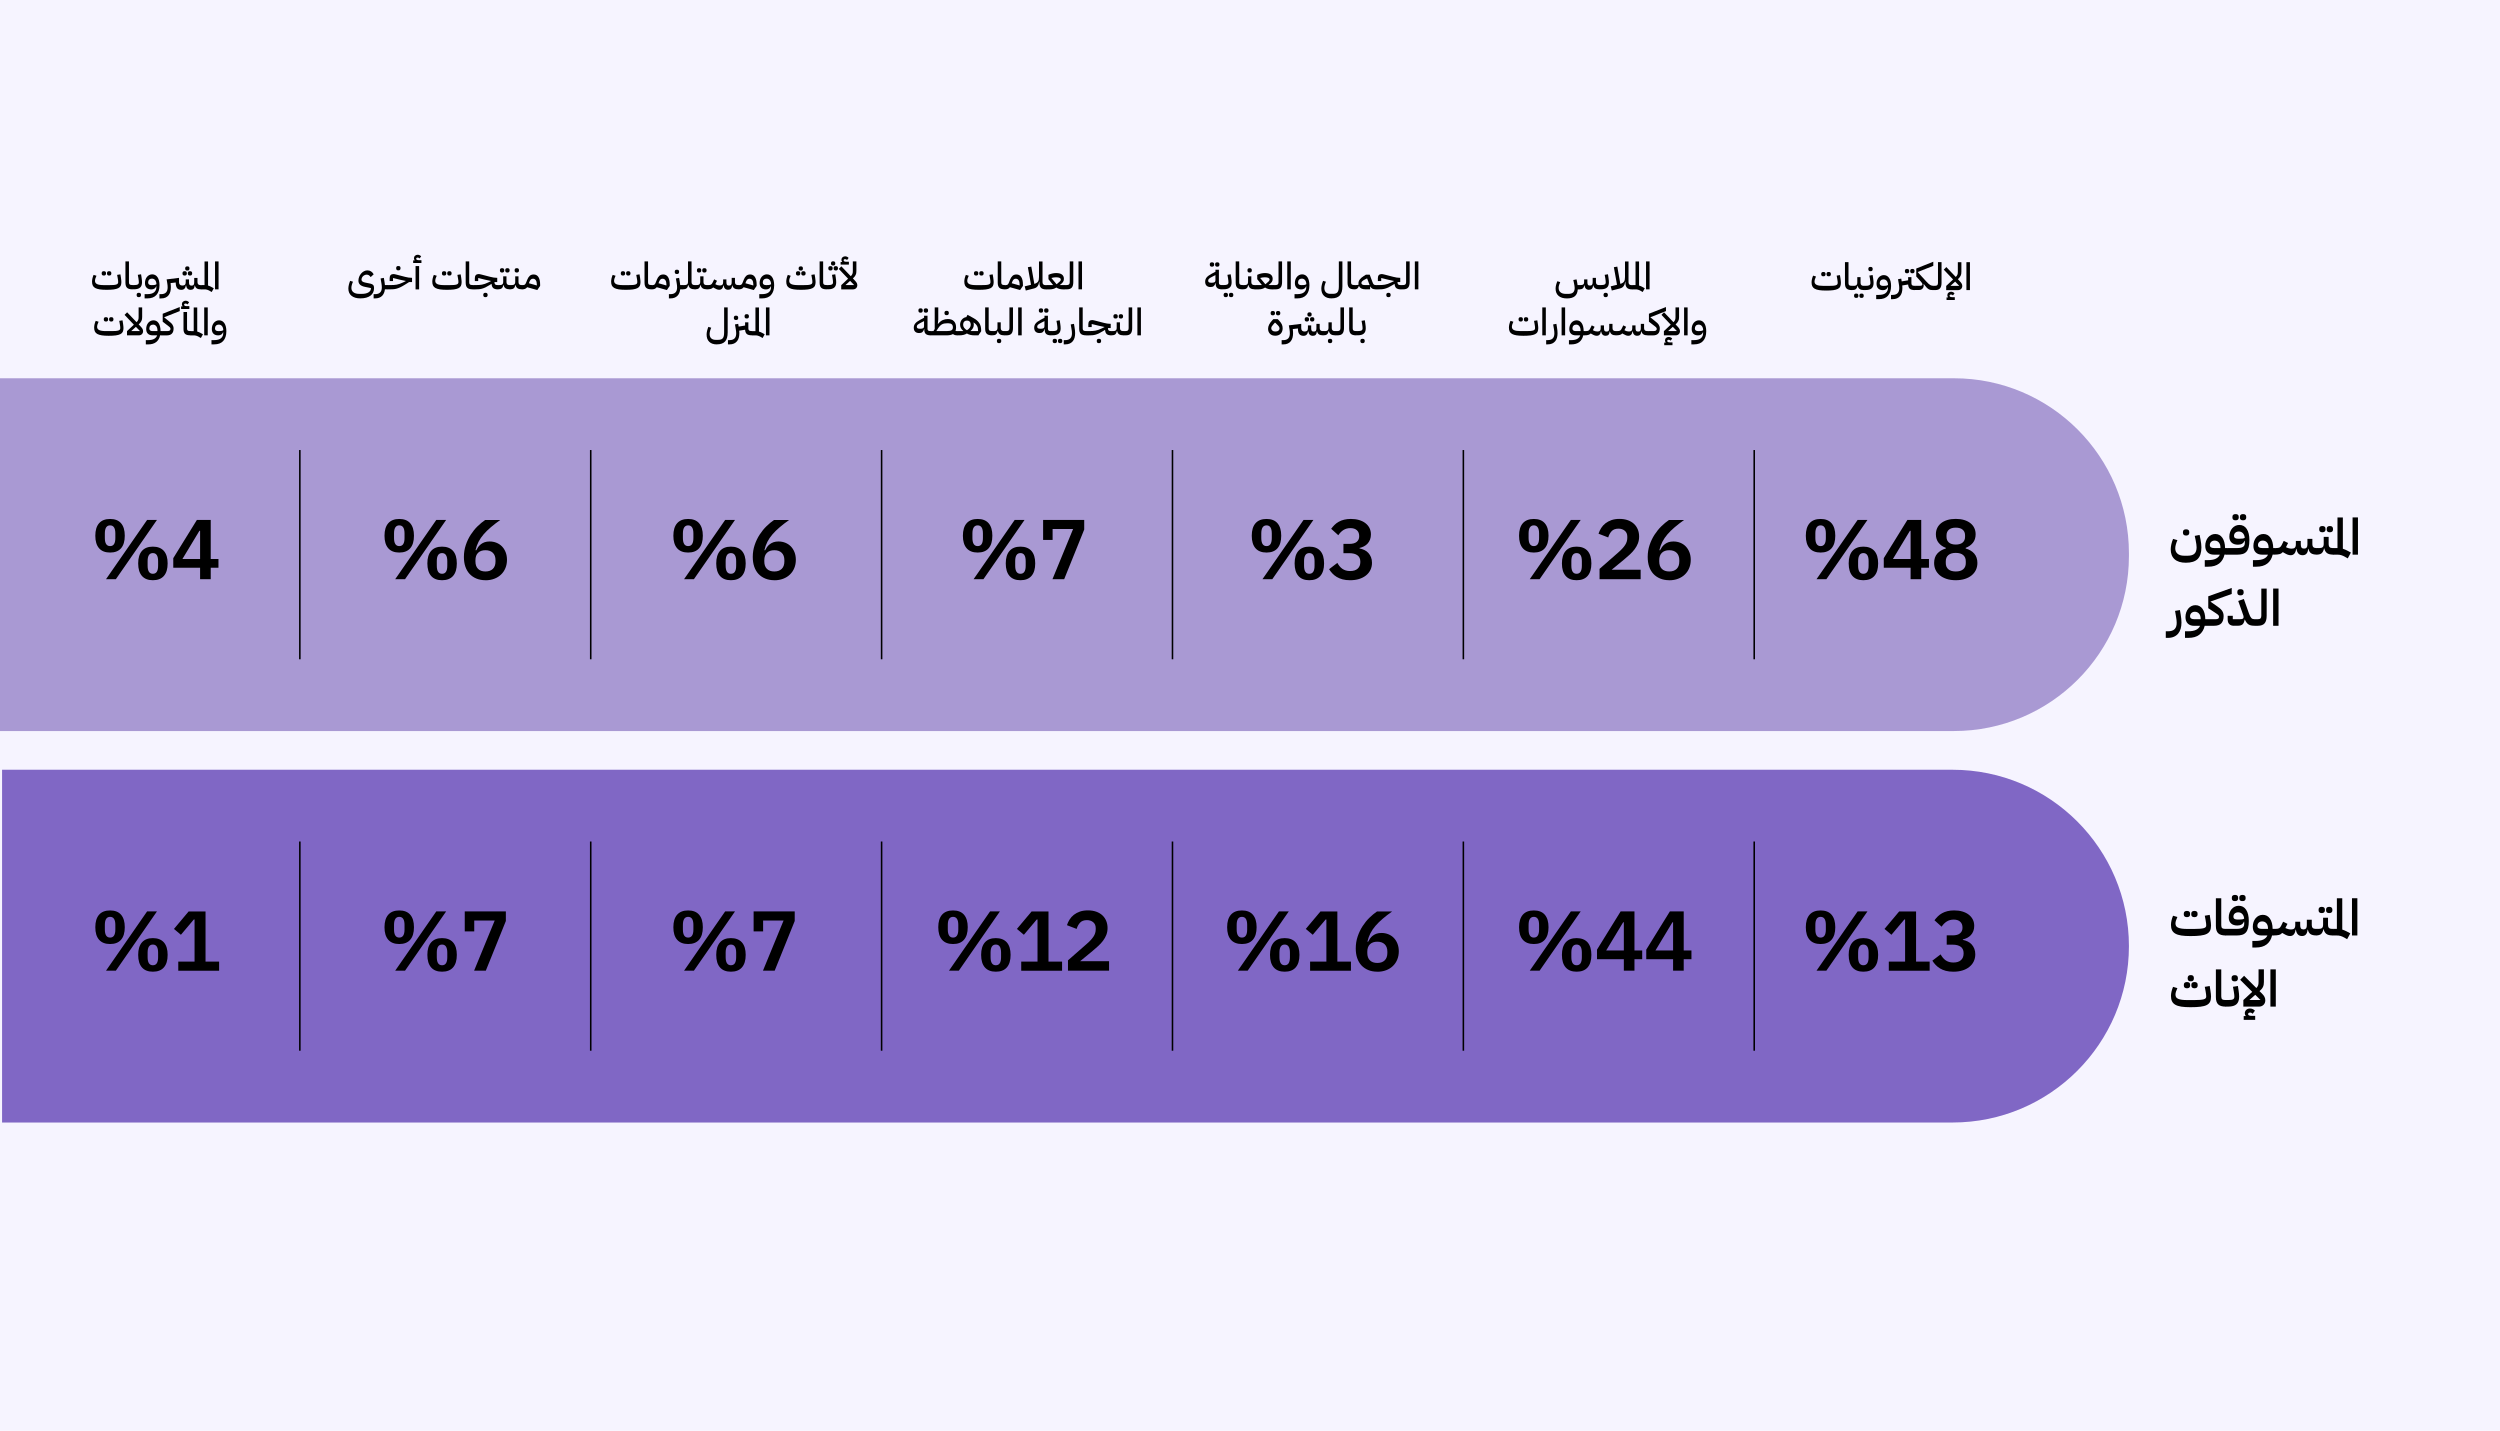 <?xml version="1.0" encoding="UTF-8"?>
<svg id="Layer_1" data-name="Layer 1" xmlns="http://www.w3.org/2000/svg" viewBox="0 0 795 455">
  <defs>
    <style>
      .cls-1, .cls-2, .cls-3, .cls-4 {
        stroke-width: 0px;
      }

      .cls-2 {
        fill: #f6f4ff;
      }

      .cls-3 {
        fill: #a999d3;
      }

      .cls-4 {
        fill: #8067c5;
      }

      .cls-5 {
        fill: none;
        stroke: #000;
        stroke-miterlimit: 10;
        stroke-width: .5px;
      }
    </style>
  </defs>
  <rect class="cls-2" x="0" width="795" height="455"/>
  <path class="cls-3" d="m0,120.29h621.36c30.71,0,55.64,24.93,55.64,55.64v.9c0,30.71-24.93,55.64-55.64,55.64H0v-112.18h0Z"/>
  <path class="cls-4" d="m.66,244.78h620.25c30.96,0,56.09,25.13,56.09,56.09h0c0,30.96-25.13,56.09-56.09,56.09H.66v-112.18h0Z"/>
  <g>
    <path class="cls-1" d="m578.95,175.71c-1.53,0-2.7-.45-3.5-1.36-.8-.91-1.2-2.24-1.2-3.98s.4-3.07,1.2-3.98c.8-.91,1.97-1.36,3.5-1.36s2.69.45,3.48,1.36c.79.91,1.19,2.24,1.19,3.98s-.4,3.07-1.19,3.98c-.79.91-1.95,1.36-3.48,1.36Zm0-2.05c1.12,0,1.67-.85,1.67-2.57v-1.46c0-1.71-.56-2.56-1.67-2.56s-1.67.86-1.67,2.56v1.46c0,1.71.56,2.57,1.67,2.57Zm-1.3,10.53l13.07-18.85h3.13l-13.07,18.85h-3.13Zm14.9.32c-1.51,0-2.67-.45-3.47-1.36-.8-.91-1.2-2.24-1.2-3.98s.4-3.07,1.2-3.98c.8-.91,1.96-1.36,3.47-1.36s2.7.46,3.5,1.36c.8.91,1.2,2.24,1.2,3.98s-.4,3.07-1.2,3.98c-.8.91-1.97,1.36-3.5,1.36Zm0-2.05c1.12,0,1.67-.85,1.67-2.56v-1.46c0-1.71-.56-2.56-1.67-2.56s-1.67.85-1.67,2.56v1.46c0,1.71.56,2.56,1.67,2.56Z"/>
    <path class="cls-1" d="m607.57,184.19v-3.65h-8.53v-3.05l7.51-12.15h4.4v12.42h2.46v2.78h-2.46v3.65h-3.38Zm-5.62-6.43h5.62v-8.96h-.22l-5.4,8.96Z"/>
    <path class="cls-1" d="m621.94,184.51c-1.1,0-2.07-.14-2.93-.42-.85-.28-1.57-.66-2.16-1.15-.58-.49-1.03-1.06-1.34-1.73-.31-.67-.46-1.39-.46-2.19,0-1.22.34-2.22,1.01-2.98.67-.76,1.58-1.3,2.71-1.61v-.22c-.94-.34-1.7-.87-2.28-1.59-.59-.72-.88-1.63-.88-2.73,0-.72.14-1.38.42-1.97.28-.59.69-1.11,1.23-1.54.54-.43,1.2-.77,1.98-1.01.78-.24,1.68-.36,2.69-.36s1.9.12,2.69.36c.78.24,1.44.58,1.98,1.01.54.43.95.94,1.23,1.54.28.59.42,1.25.42,1.97,0,1.1-.29,2.01-.88,2.73-.59.72-1.35,1.25-2.28,1.59v.22c1.13.31,2.04.84,2.71,1.61.67.77,1.01,1.76,1.01,2.98,0,.79-.15,1.52-.46,2.19-.31.67-.75,1.24-1.34,1.73-.58.49-1.3.87-2.16,1.15-.86.28-1.83.42-2.93.42Zm0-2.78c1.03,0,1.81-.23,2.36-.7.55-.47.82-1.12.82-1.97v-.57c0-.85-.27-1.5-.82-1.97-.55-.47-1.34-.7-2.36-.7s-1.81.23-2.36.7c-.55.47-.82,1.12-.82,1.97v.57c0,.85.27,1.5.82,1.97.55.47,1.34.7,2.36.7Zm0-8.56c.95,0,1.68-.22,2.19-.65s.76-1.04.76-1.84v-.43c0-.77-.25-1.38-.76-1.81-.5-.43-1.23-.65-2.19-.65s-1.68.22-2.19.65c-.5.43-.76,1.04-.76,1.81v.43c0,.79.25,1.4.76,1.84.5.43,1.23.65,2.19.65Z"/>
  </g>
  <g>
    <path class="cls-1" d="m487.76,175.71c-1.53,0-2.7-.45-3.5-1.36-.8-.91-1.2-2.24-1.2-3.98s.4-3.07,1.2-3.98c.8-.91,1.97-1.36,3.5-1.36s2.69.45,3.48,1.36c.79.91,1.19,2.24,1.19,3.98s-.4,3.07-1.19,3.98c-.79.91-1.95,1.36-3.48,1.36Zm0-2.05c1.12,0,1.67-.85,1.67-2.57v-1.46c0-1.71-.56-2.56-1.67-2.56s-1.67.86-1.67,2.56v1.46c0,1.71.56,2.57,1.67,2.57Zm-1.3,10.53l13.07-18.85h3.13l-13.07,18.85h-3.13Zm14.9.32c-1.51,0-2.67-.45-3.47-1.36-.8-.91-1.2-2.24-1.2-3.98s.4-3.07,1.2-3.98c.8-.91,1.96-1.36,3.47-1.36s2.7.46,3.5,1.36c.8.91,1.2,2.24,1.2,3.98s-.4,3.07-1.2,3.98c-.8.91-1.97,1.36-3.5,1.36Zm0-2.05c1.12,0,1.67-.85,1.67-2.56v-1.46c0-1.71-.56-2.56-1.67-2.56s-1.67.85-1.67,2.56v1.46c0,1.71.56,2.56,1.67,2.56Z"/>
    <path class="cls-1" d="m521.73,184.19h-13.07v-3.29l5.91-5.18c1.01-.88,1.75-1.68,2.21-2.39.47-.71.7-1.48.7-2.31v-.35c0-.83-.27-1.46-.81-1.9-.54-.44-1.2-.66-1.97-.66-.97,0-1.71.27-2.21.82-.5.55-.86,1.21-1.08,1.98l-3.08-1.19c.2-.63.48-1.23.84-1.8s.81-1.07,1.36-1.5c.55-.43,1.19-.77,1.93-1.03.74-.25,1.58-.38,2.54-.38s1.87.14,2.65.42c.77.28,1.43.67,1.96,1.17.53.5.94,1.1,1.21,1.78.28.68.42,1.43.42,2.24s-.13,1.51-.38,2.16-.59,1.26-1.03,1.85-.94,1.14-1.51,1.67c-.58.53-1.19,1.07-1.84,1.61l-3.97,3.27h9.21v3Z"/>
    <path class="cls-1" d="m530.83,184.51c-1.08,0-2.04-.18-2.89-.53s-1.57-.85-2.16-1.48c-.59-.64-1.04-1.41-1.35-2.32-.31-.91-.46-1.93-.46-3.06,0-1.35.2-2.62.61-3.82.4-1.2.93-2.29,1.58-3.29.65-1,1.37-1.89,2.17-2.67.8-.78,1.6-1.44,2.39-1.98h4.81c-1.12.79-2.11,1.56-2.98,2.3-.87.74-1.64,1.49-2.29,2.25-.66.76-1.2,1.55-1.62,2.37s-.74,1.71-.96,2.67l.21.05c.18-.36.39-.71.63-1.05.24-.34.54-.64.88-.9.34-.26.74-.47,1.19-.63.45-.15.97-.23,1.57-.23.77,0,1.5.14,2.17.41s1.26.66,1.75,1.17c.49.51.88,1.13,1.16,1.85.28.72.42,1.52.42,2.4,0,.95-.16,1.83-.49,2.62-.32.79-.78,1.48-1.38,2.05-.59.58-1.31,1.03-2.15,1.35-.84.32-1.78.49-2.82.49Zm0-2.78c.99,0,1.77-.27,2.34-.82.57-.55.85-1.34.85-2.36v-.4c0-1.03-.28-1.81-.85-2.36-.57-.55-1.35-.82-2.34-.82s-1.79.27-2.35.82c-.56.55-.84,1.34-.84,2.36v.4c0,1.03.28,1.81.84,2.36.56.55,1.34.82,2.35.82Z"/>
  </g>
  <g>
    <path class="cls-1" d="m402.76,175.71c-1.53,0-2.7-.45-3.5-1.36-.8-.91-1.2-2.24-1.2-3.98s.4-3.07,1.2-3.98c.8-.91,1.97-1.36,3.5-1.36s2.69.45,3.48,1.36c.79.91,1.19,2.24,1.19,3.98s-.4,3.07-1.19,3.98c-.79.91-1.95,1.36-3.48,1.36Zm0-2.05c1.12,0,1.67-.85,1.67-2.57v-1.46c0-1.71-.56-2.56-1.67-2.56s-1.67.86-1.67,2.56v1.46c0,1.71.56,2.57,1.67,2.57Zm-1.3,10.53l13.07-18.85h3.13l-13.07,18.85h-3.13Zm14.9.32c-1.51,0-2.67-.45-3.47-1.36-.8-.91-1.2-2.24-1.2-3.98s.4-3.07,1.2-3.98c.8-.91,1.96-1.36,3.47-1.36s2.7.46,3.5,1.36c.8.91,1.2,2.24,1.2,3.98s-.4,3.07-1.2,3.98c-.8.91-1.97,1.36-3.5,1.36Zm0-2.05c1.12,0,1.67-.85,1.67-2.56v-1.46c0-1.71-.56-2.56-1.67-2.56s-1.67.85-1.67,2.56v1.46c0,1.71.56,2.56,1.67,2.56Z"/>
    <path class="cls-1" d="m429.06,172.96c1.08,0,1.88-.22,2.39-.66.51-.44.77-1,.77-1.69v-.19c0-.77-.25-1.38-.74-1.82-.5-.44-1.17-.66-2.04-.66s-1.56.2-2.2.59c-.64.4-1.19.95-1.66,1.67l-2.27-2.05c.32-.43.68-.84,1.07-1.23.39-.39.83-.72,1.34-1,.5-.28,1.07-.5,1.7-.66.63-.16,1.34-.24,2.13-.24.95,0,1.82.11,2.61.34.78.23,1.46.55,2.02.99.57.43,1,.95,1.31,1.55.3.6.46,1.28.46,2.04,0,.61-.1,1.16-.28,1.65-.19.49-.45.91-.78,1.27-.33.36-.72.65-1.16.88s-.9.39-1.39.5v.16c.54.11,1.05.28,1.54.51.49.23.91.54,1.26.93.35.39.63.84.84,1.36.21.52.31,1.12.31,1.78,0,.83-.17,1.58-.5,2.27-.33.68-.81,1.27-1.42,1.75s-1.34.86-2.19,1.12c-.85.26-1.79.39-2.83.39-.92,0-1.73-.09-2.43-.28-.7-.19-1.32-.45-1.85-.77-.53-.32-1-.7-1.39-1.12-.4-.42-.74-.87-1.03-1.34l2.62-2c.22.38.45.73.7,1.04.25.31.54.59.86.82s.69.41,1.11.54.88.19,1.4.19c1.04,0,1.84-.25,2.4-.76.56-.5.84-1.2.84-2.08v-.19c0-.86-.3-1.52-.9-1.97-.6-.45-1.47-.68-2.61-.68h-1.86v-2.97h1.86Z"/>
  </g>
  <g>
    <path class="cls-1" d="m310.9,175.71c-1.53,0-2.7-.45-3.5-1.36-.8-.91-1.2-2.24-1.2-3.98s.4-3.07,1.2-3.98c.8-.91,1.97-1.36,3.5-1.36s2.69.45,3.48,1.36c.79.91,1.19,2.24,1.19,3.98s-.4,3.07-1.19,3.98c-.79.91-1.95,1.36-3.48,1.36Zm0-2.05c1.12,0,1.67-.85,1.67-2.57v-1.46c0-1.71-.56-2.56-1.67-2.56s-1.67.86-1.67,2.56v1.46c0,1.71.56,2.57,1.67,2.57Zm-1.3,10.53l13.07-18.85h3.13l-13.07,18.85h-3.13Zm14.9.32c-1.51,0-2.67-.45-3.47-1.36-.8-.91-1.2-2.24-1.2-3.98s.4-3.07,1.2-3.98c.8-.91,1.96-1.36,3.47-1.36s2.7.46,3.5,1.36c.8.91,1.2,2.24,1.2,3.98s-.4,3.07-1.2,3.98c-.8.91-1.97,1.36-3.5,1.36Zm0-2.05c1.12,0,1.67-.85,1.67-2.56v-1.46c0-1.71-.56-2.56-1.67-2.56s-1.67.85-1.67,2.56v1.46c0,1.71.56,2.56,1.67,2.56Z"/>
    <path class="cls-1" d="m334.68,184.19l6.56-15.96h-6.51v3.46h-3.02v-6.35h13.07v3.05l-6.37,15.79h-3.73Z"/>
  </g>
  <g>
    <path class="cls-1" d="m218.83,175.71c-1.53,0-2.7-.45-3.5-1.36-.8-.91-1.2-2.24-1.2-3.98s.4-3.07,1.2-3.98c.8-.91,1.97-1.36,3.5-1.36s2.69.45,3.48,1.36c.79.91,1.19,2.24,1.19,3.98s-.4,3.07-1.19,3.98c-.79.91-1.95,1.36-3.48,1.36Zm0-2.05c1.12,0,1.67-.85,1.67-2.57v-1.46c0-1.71-.56-2.56-1.67-2.56s-1.67.86-1.67,2.56v1.46c0,1.71.56,2.57,1.67,2.57Zm-1.3,10.53l13.07-18.85h3.13l-13.07,18.85h-3.13Zm14.9.32c-1.51,0-2.67-.45-3.47-1.36-.8-.91-1.2-2.24-1.2-3.98s.4-3.07,1.2-3.98c.8-.91,1.96-1.36,3.47-1.36s2.7.46,3.5,1.36c.8.91,1.2,2.24,1.2,3.98s-.4,3.07-1.2,3.98c-.8.91-1.97,1.36-3.5,1.36Zm0-2.05c1.12,0,1.67-.85,1.67-2.56v-1.46c0-1.71-.56-2.56-1.67-2.56s-1.67.85-1.67,2.56v1.46c0,1.71.56,2.56,1.67,2.56Z"/>
    <path class="cls-1" d="m246.24,184.51c-1.08,0-2.04-.18-2.89-.53-.85-.35-1.57-.85-2.16-1.48-.59-.64-1.04-1.41-1.35-2.32-.31-.91-.46-1.93-.46-3.06,0-1.35.2-2.62.61-3.82.4-1.2.93-2.29,1.58-3.29.65-1,1.37-1.89,2.17-2.67.8-.78,1.6-1.44,2.39-1.98h4.8c-1.12.79-2.11,1.56-2.98,2.3-.87.74-1.64,1.49-2.29,2.25-.66.76-1.2,1.55-1.62,2.37-.42.82-.74,1.71-.96,2.67l.22.05c.18-.36.39-.71.63-1.05.24-.34.54-.64.88-.9.34-.26.74-.47,1.19-.63.45-.15.97-.23,1.57-.23.77,0,1.5.14,2.17.41.68.27,1.26.66,1.76,1.17.49.51.88,1.13,1.16,1.85.28.72.42,1.52.42,2.4,0,.95-.16,1.83-.49,2.62-.32.79-.78,1.48-1.38,2.05-.59.58-1.31,1.03-2.15,1.35-.84.32-1.78.49-2.82.49Zm0-2.78c.99,0,1.77-.27,2.34-.82.57-.55.85-1.34.85-2.36v-.4c0-1.03-.28-1.81-.85-2.36-.57-.55-1.35-.82-2.34-.82s-1.79.27-2.35.82c-.56.55-.84,1.34-.84,2.36v.4c0,1.03.28,1.81.84,2.36.56.55,1.34.82,2.35.82Z"/>
  </g>
  <g>
    <path class="cls-1" d="m126.97,175.71c-1.53,0-2.7-.45-3.5-1.36-.8-.91-1.2-2.24-1.2-3.98s.4-3.07,1.2-3.98c.8-.91,1.97-1.36,3.5-1.36s2.69.45,3.48,1.36c.79.91,1.19,2.24,1.19,3.98s-.4,3.07-1.19,3.98c-.79.91-1.95,1.36-3.48,1.36Zm0-2.05c1.12,0,1.67-.85,1.67-2.57v-1.46c0-1.71-.56-2.56-1.67-2.56s-1.67.86-1.67,2.56v1.46c0,1.71.56,2.57,1.67,2.57Zm-1.3,10.53l13.07-18.85h3.13l-13.07,18.85h-3.13Zm14.9.32c-1.51,0-2.67-.45-3.47-1.36-.8-.91-1.2-2.24-1.2-3.98s.4-3.07,1.2-3.98c.8-.91,1.96-1.36,3.47-1.36s2.7.46,3.5,1.36c.8.91,1.2,2.24,1.2,3.98s-.4,3.07-1.2,3.98c-.8.91-1.97,1.36-3.5,1.36Zm0-2.05c1.12,0,1.67-.85,1.67-2.56v-1.46c0-1.71-.56-2.56-1.67-2.56s-1.67.85-1.67,2.56v1.46c0,1.71.56,2.56,1.67,2.56Z"/>
    <path class="cls-1" d="m154.38,184.51c-1.08,0-2.04-.18-2.89-.53s-1.57-.85-2.16-1.48c-.59-.64-1.04-1.41-1.35-2.32-.31-.91-.46-1.93-.46-3.06,0-1.35.2-2.62.61-3.82.4-1.2.93-2.29,1.58-3.29.65-1,1.37-1.89,2.17-2.67.8-.78,1.6-1.44,2.39-1.98h4.8c-1.12.79-2.11,1.56-2.98,2.3-.87.74-1.64,1.49-2.29,2.25-.66.76-1.2,1.55-1.62,2.37-.42.82-.74,1.71-.96,2.67l.22.05c.18-.36.39-.71.63-1.05.24-.34.54-.64.88-.9.34-.26.74-.47,1.19-.63.45-.15.97-.23,1.57-.23.77,0,1.5.14,2.17.41.68.27,1.26.66,1.76,1.17.49.51.88,1.13,1.16,1.85.28.72.42,1.52.42,2.4,0,.95-.16,1.83-.49,2.62-.32.79-.78,1.48-1.38,2.05-.59.58-1.31,1.03-2.15,1.35-.84.32-1.78.49-2.82.49Zm0-2.78c.99,0,1.77-.27,2.34-.82.57-.55.85-1.34.85-2.36v-.4c0-1.03-.28-1.81-.85-2.36-.57-.55-1.35-.82-2.34-.82s-1.79.27-2.35.82c-.56.55-.84,1.34-.84,2.36v.4c0,1.03.28,1.81.84,2.36.56.55,1.34.82,2.35.82Z"/>
  </g>
  <g>
    <path class="cls-1" d="m35.01,175.71c-1.53,0-2.7-.45-3.5-1.36-.8-.91-1.2-2.24-1.2-3.98s.4-3.07,1.2-3.98c.8-.91,1.97-1.36,3.5-1.36s2.69.45,3.48,1.36c.79.91,1.19,2.24,1.19,3.98s-.4,3.07-1.19,3.98c-.79.91-1.95,1.36-3.48,1.36Zm0-2.05c1.12,0,1.67-.85,1.67-2.57v-1.46c0-1.71-.56-2.56-1.67-2.56s-1.67.86-1.67,2.56v1.46c0,1.71.56,2.57,1.67,2.57Zm-1.3,10.53l13.07-18.85h3.13l-13.07,18.85h-3.13Zm14.9.32c-1.51,0-2.67-.45-3.47-1.36-.8-.91-1.2-2.24-1.2-3.98s.4-3.07,1.2-3.98c.8-.91,1.96-1.36,3.47-1.36s2.7.46,3.5,1.36c.8.91,1.2,2.24,1.2,3.98s-.4,3.07-1.2,3.98c-.8.91-1.97,1.36-3.5,1.36Zm0-2.05c1.12,0,1.67-.85,1.67-2.56v-1.46c0-1.71-.56-2.56-1.67-2.56s-1.67.85-1.67,2.56v1.46c0,1.71.56,2.56,1.67,2.56Z"/>
    <path class="cls-1" d="m63.63,184.19v-3.65h-8.53v-3.05l7.51-12.15h4.4v12.42h2.46v2.78h-2.46v3.65h-3.38Zm-5.62-6.43h5.62v-8.96h-.22l-5.4,8.96Z"/>
  </g>
  <g>
    <path class="cls-1" d="m695.1,178.95c-1.57,0-2.76-.37-3.58-1.11-.82-.74-1.23-1.79-1.23-3.16,0-.48.07-1.01.2-1.6.13-.59.32-1.16.55-1.71l1.38.4c-.2.45-.37.9-.5,1.37-.13.46-.19.88-.19,1.24,0,.74.25,1.31.74,1.72.5.41,1.18.62,2.04.62h1.18c.98,0,1.7-.22,2.15-.65.45-.43.68-1.1.68-2.01,0-.27-.03-.59-.08-.98-.05-.38-.12-.79-.21-1.23l-.3-1.44,1.54-.3.29,1.42c.08.47.16.92.21,1.36s.08.83.08,1.17c0,1.69-.4,2.92-1.19,3.71-.79.79-2.05,1.18-3.75,1.18Zm-.05-8.66c-.26,0-.47-.08-.63-.23-.17-.15-.25-.4-.25-.74s.08-.6.25-.76.38-.23.63-.23h.27c.26,0,.47.08.63.23.17.15.25.41.25.76s-.08.59-.25.74c-.17.15-.38.23-.63.23h-.27Z"/>
    <path class="cls-1" d="m701.11,178.12h.98c1.08,0,1.93-.15,2.55-.46.62-.31,1.05-.74,1.27-1.28h-1.9c-.87,0-1.54-.25-2.02-.74s-.72-1.17-.72-2.05c0-.53.08-1.03.24-1.49s.38-.86.66-1.2c.28-.34.62-.61,1.01-.8.39-.19.81-.29,1.26-.29.95,0,1.7.39,2.26,1.18.55.78.85,1.88.88,3.29h.78v1.66l-.43.43h-.54c-.28,1.23-.85,2.17-1.71,2.84-.87.67-2.02,1-3.47,1h-1.09v-2.1Zm1.62-4.8c0,.34.12.59.36.74.24.15.58.22,1.03.22h1.98v-.18c0-.67-.17-1.21-.51-1.6-.34-.39-.79-.59-1.33-.59-.45,0-.82.13-1.1.4s-.43.6-.43,1.01Z"/>
    <path class="cls-1" d="m707.93,174.71l.43-.43h3.09c.78,0,1.37-.11,1.78-.34.41-.23.62-.66.62-1.29v-.67h-.1c-.15.41-.4.71-.76.92s-.8.31-1.32.31c-.86,0-1.54-.22-2.02-.67-.48-.45-.72-1.07-.72-1.87,0-.53.08-1.03.24-1.48.16-.45.38-.85.66-1.18s.62-.6,1.01-.79.81-.29,1.27-.29c1,0,1.79.42,2.35,1.27s.85,2.03.85,3.54c0,.92-.08,1.67-.23,2.27-.16.6-.39,1.07-.71,1.42s-.72.6-1.21.74-1.06.21-1.72.21h-3.52v-1.66Zm2.85-9.26c-.26,0-.47-.08-.63-.23-.17-.15-.25-.4-.25-.74s.08-.61.25-.76c.17-.15.38-.23.63-.23h.27c.26,0,.47.08.63.23.17.15.25.41.25.76s-.08.59-.25.74c-.17.15-.38.23-.63.23h-.27Zm1.34,5.87c.43,0,.78-.02,1.05-.06.27-.04.49-.12.66-.24-.05-.61-.25-1.09-.59-1.46-.34-.36-.77-.54-1.29-.54-.46,0-.83.13-1.11.38s-.42.59-.42.99c0,.34.12.58.35.72.23.14.58.21,1.02.21h.34Zm1.04-5.87c-.26,0-.47-.08-.63-.23-.17-.15-.25-.4-.25-.74s.08-.61.25-.76c.16-.15.38-.23.63-.23h.27c.26,0,.47.08.63.23.17.15.25.41.25.76s-.08.59-.25.74c-.17.15-.38.23-.63.23h-.27Z"/>
    <path class="cls-1" d="m716.42,178.12h.98c1.08,0,1.93-.15,2.55-.46.62-.31,1.05-.74,1.27-1.28h-1.9c-.86,0-1.54-.25-2.02-.74-.48-.49-.72-1.17-.72-2.05,0-.53.08-1.03.24-1.49s.38-.86.66-1.2c.28-.34.62-.61,1.01-.8s.81-.29,1.26-.29c.95,0,1.7.39,2.26,1.18.55.78.85,1.88.88,3.29h.79v1.66l-.43.43h-.54c-.28,1.23-.85,2.17-1.71,2.84s-2.02,1-3.47,1h-1.09v-2.1Zm1.62-4.8c0,.34.12.59.36.74.24.15.58.22,1.03.22h1.98v-.18c0-.67-.17-1.21-.51-1.6-.34-.39-.78-.59-1.33-.59-.45,0-.82.13-1.1.4-.29.27-.43.6-.43,1.01Z"/>
    <path class="cls-1" d="m723.24,174.71l.43-.43h.18c.48,0,.84-.07,1.09-.2.24-.13.46-.39.64-.76l.64-1.31,1.39.67-.67,1.33c.3.15.6.26.9.34.3.08.6.12.9.12.47,0,.81-.1,1.02-.31s.32-.57.32-1.09v-1.06h1.57v1.07c0,.48.07.83.22,1.04.14.21.39.32.73.32h.22c.31,0,.54-.11.7-.32.16-.21.24-.56.24-1.04v-1.71h1.57v1.71c0,.8.4,1.2,1.2,1.2h.61v1.66l-.43.43c-.78,0-1.38-.15-1.8-.44-.42-.29-.69-.76-.81-1.4h-.1c-.06.7-.25,1.22-.55,1.54-.3.33-.71.49-1.22.49-1.1,0-1.75-.68-1.95-2.03h-.1c-.08.68-.28,1.19-.58,1.53-.3.34-.69.5-1.17.5-.31,0-.62-.06-.94-.18s-.71-.31-1.17-.59l-.38-.22c-.31.33-.67.55-1.09.65s-.95.15-1.6.15v-1.66Z"/>
    <path class="cls-1" d="m736.7,174.71l.43-.43h.5c.88,0,1.31-.4,1.31-1.2v-2.35h1.57v2.35c0,.8.4,1.2,1.2,1.2h.61v1.66l-.43.43c-.82,0-1.45-.16-1.89-.48s-.73-.82-.88-1.5h-.08c-.14.7-.39,1.21-.74,1.52s-.89.46-1.59.46v-1.66Zm1.68-5.46c-.26,0-.47-.08-.63-.23-.17-.15-.25-.4-.25-.74s.08-.6.25-.76.38-.23.63-.23h.27c.26,0,.47.08.63.23.17.15.25.41.25.76s-.08.59-.25.74c-.17.15-.38.23-.63.23h-.27Zm2.38,0c-.26,0-.47-.08-.63-.23-.17-.15-.25-.4-.25-.74s.08-.6.25-.76c.17-.15.38-.23.63-.23h.27c.26,0,.47.08.63.23s.25.41.25.76-.08.59-.25.74c-.17.15-.38.23-.63.23h-.27Z"/>
    <path class="cls-1" d="m745.8,177.11c-.26-.14-.49-.26-.7-.35-.21-.1-.42-.17-.62-.23s-.4-.1-.61-.12c-.21-.02-.44-.03-.7-.03h-1.3v-1.66l.43-.43h1.02v-9.74h1.71v9.95c.27.09.54.19.82.31.28.12.59.28.94.47l.8.43-1.01,1.86-.8-.45Z"/>
    <path class="cls-1" d="m748.12,164.54h1.71v11.84h-1.71v-11.84Z"/>
    <path class="cls-1" d="m688.74,200.75h.62c1.02,0,1.75-.23,2.19-.7.44-.46.65-1.14.64-2.02,0-.27-.02-.55-.05-.84s-.08-.59-.13-.9l-.34-2.03,1.55-.26.24,1.41c.09.51.15.99.19,1.42.04.44.06.82.06,1.15,0,.71-.09,1.37-.26,1.96-.17.59-.43,1.1-.79,1.54-.36.43-.81.77-1.36,1.01-.55.24-1.2.36-1.94.36h-.64v-2.1Z"/>
    <path class="cls-1" d="m694.82,200.75h.98c1.08,0,1.93-.15,2.55-.46.62-.31,1.05-.74,1.27-1.28h-1.9c-.86,0-1.54-.25-2.02-.74s-.72-1.17-.72-2.05c0-.53.08-1.03.24-1.49s.38-.86.66-1.2c.28-.34.62-.61,1.01-.8.39-.19.81-.29,1.26-.29.95,0,1.7.39,2.26,1.18.55.78.85,1.88.88,3.29h.78v1.66l-.43.43h-.54c-.28,1.23-.85,2.17-1.71,2.84-.86.67-2.02,1-3.47,1h-1.09v-2.1Zm1.62-4.8c0,.34.12.59.36.74s.58.22,1.03.22h1.98v-.18c0-.67-.17-1.21-.51-1.6-.34-.39-.78-.59-1.33-.59-.45,0-.82.13-1.1.4s-.43.6-.43,1.01Z"/>
    <path class="cls-1" d="m701.64,197.34l.43-.43h2.43c.4,0,.7-.06.88-.17.18-.11.27-.3.27-.57,0-.2-.06-.38-.18-.53-.12-.15-.35-.34-.7-.56l-2.54-1.68v-3.78l7.46-2.66v1.92l-6.72,2.4v.08l1.81,1.25c.44.29.8.56,1.1.81.3.25.54.51.72.77.18.26.31.53.39.81s.12.58.12.91c0,1.03-.25,1.81-.74,2.32-.49.51-1.27.77-2.34.77h-2.4v-1.66Z"/>
    <path class="cls-1" d="m710.42,199c-.64,0-1.14-.17-1.49-.5-.35-.34-.53-.86-.53-1.56v-1.12h1.63v1.09h2.18c.47,0,.8-.05.98-.15.19-.1.28-.28.28-.54,0-.12-.02-.26-.07-.43-.05-.17-.11-.36-.2-.58l-1.44-4.1,1.78-.64,1.62,4.59c.13.37.25.68.38.91.12.23.25.42.38.56s.27.23.42.29c.15.05.33.08.52.08h.46v1.66l-.43.43c-.4,0-.76-.03-1.06-.1-.3-.06-.57-.17-.8-.32s-.45-.35-.63-.6c-.19-.25-.37-.57-.54-.95l-.06.02c-.12.7-.34,1.21-.66,1.5-.33.3-.83.45-1.51.45h-1.2Zm1.92-9.68c-.26,0-.47-.08-.63-.23-.17-.15-.25-.4-.25-.74s.08-.61.25-.76c.17-.15.38-.23.63-.23h.27c.26,0,.47.08.63.23.17.15.25.41.25.76s-.08.59-.25.74c-.17.15-.38.23-.63.23h-.27Z"/>
    <path class="cls-1" d="m716.89,197.34l.43-.43h.64c.43,0,.72-.09.89-.27.17-.18.25-.46.25-.85v-8.62h1.7v8.62c0,1.1-.22,1.91-.65,2.42-.43.52-1.16.78-2.18.79h-1.07v-1.66Z"/>
    <path class="cls-1" d="m722.86,187.16h1.71v11.84h-1.71v-11.84Z"/>
  </g>
  <g>
    <path class="cls-1" d="m696.54,297.67c-1.15,0-2.12-.06-2.9-.18-.78-.12-1.42-.33-1.9-.61-.49-.28-.83-.65-1.05-1.11s-.32-1.02-.32-1.68c0-.43.06-.89.17-1.38.11-.5.28-1,.49-1.51l1.38.4c-.19.4-.34.77-.45,1.12-.11.35-.16.67-.16.94,0,.32.07.59.2.81.13.22.35.4.65.53.3.13.68.23,1.16.3s1.05.1,1.74.1h2.24c.71,0,1.31-.02,1.8-.06s.88-.1,1.18-.18c.3-.09.51-.2.63-.34.12-.14.18-.32.18-.54,0-.16-.01-.37-.04-.63-.03-.26-.08-.6-.15-1.02l-.27-1.44,1.57-.26.22,1.44c.05.35.1.7.14,1.03s.06.63.06.87c0,.67-.1,1.23-.3,1.66s-.55.78-1.05,1.04c-.5.26-1.17.44-2.01.54-.84.11-1.9.16-3.18.16Zm-1.23-6.03c-.26,0-.47-.08-.63-.23-.17-.15-.25-.4-.25-.74s.08-.61.25-.76c.17-.15.38-.23.63-.23h.27c.26,0,.47.08.63.23.17.15.25.41.25.76s-.08.59-.25.74c-.17.15-.38.23-.63.23h-.27Zm2.38,0c-.26,0-.47-.08-.63-.23-.17-.15-.25-.4-.25-.74s.08-.61.25-.76c.17-.15.38-.23.63-.23h.27c.26,0,.47.08.63.23.17.15.25.41.25.76s-.08.59-.25.74c-.17.15-.38.23-.63.23h-.27Z"/>
    <path class="cls-1" d="m707.72,297.48c-1.06,0-1.83-.23-2.33-.7-.5-.47-.74-1.25-.74-2.34v-8.8h1.71v8.58c0,.46.1.77.3.93.2.16.54.24,1.02.24h.5v1.66l-.43.43h-.02Z"/>
    <path class="cls-1" d="m707.74,295.81l.43-.43h3.09c.78,0,1.37-.11,1.78-.34.41-.23.62-.66.62-1.29v-.67h-.1c-.15.41-.4.71-.76.92s-.8.31-1.32.31c-.86,0-1.54-.22-2.02-.67-.48-.45-.72-1.07-.72-1.87,0-.53.08-1.03.24-1.48.16-.45.38-.85.66-1.18s.62-.6,1.01-.79.81-.29,1.27-.29c1,0,1.79.42,2.35,1.27s.85,2.03.85,3.54c0,.92-.08,1.67-.23,2.27-.16.6-.39,1.07-.71,1.42s-.72.6-1.21.74-1.06.21-1.72.21h-3.52v-1.66Zm2.85-9.26c-.26,0-.47-.08-.63-.23-.17-.15-.25-.4-.25-.74s.08-.61.25-.76c.17-.15.38-.23.63-.23h.27c.26,0,.47.08.63.23.17.15.25.41.25.76s-.08.59-.25.74c-.17.15-.38.23-.63.23h-.27Zm1.34,5.87c.43,0,.78-.02,1.05-.06.27-.04.49-.12.66-.24-.05-.61-.25-1.09-.59-1.46-.34-.36-.77-.54-1.29-.54-.46,0-.83.13-1.11.38s-.42.59-.42.99c0,.34.12.58.35.72.23.14.58.21,1.02.21h.34Zm1.04-5.87c-.26,0-.47-.08-.63-.23-.17-.15-.25-.4-.25-.74s.08-.61.25-.76c.16-.15.38-.23.63-.23h.27c.26,0,.47.08.63.23.17.15.25.41.25.76s-.08.59-.25.74c-.17.15-.38.23-.63.23h-.27Z"/>
    <path class="cls-1" d="m716.23,299.22h.98c1.08,0,1.93-.15,2.55-.46.62-.31,1.05-.74,1.27-1.28h-1.9c-.86,0-1.54-.25-2.02-.74-.48-.49-.72-1.17-.72-2.05,0-.53.08-1.03.24-1.49s.38-.86.66-1.2c.28-.34.62-.61,1.01-.8s.81-.29,1.26-.29c.95,0,1.7.39,2.26,1.18.55.78.85,1.88.88,3.29h.79v1.66l-.43.43h-.54c-.28,1.23-.85,2.17-1.71,2.84s-2.02,1-3.47,1h-1.09v-2.1Zm1.62-4.8c0,.34.12.59.36.74.24.15.58.22,1.03.22h1.98v-.18c0-.67-.17-1.21-.51-1.6-.34-.39-.78-.59-1.33-.59-.45,0-.82.13-1.1.4-.29.27-.43.6-.43,1.01Z"/>
    <path class="cls-1" d="m723.05,295.81l.43-.43h.18c.48,0,.84-.07,1.09-.2.24-.13.46-.39.64-.76l.64-1.31,1.39.67-.67,1.33c.3.15.6.26.9.34.3.08.6.12.9.12.47,0,.81-.1,1.02-.31s.32-.57.32-1.09v-1.06h1.57v1.07c0,.48.07.83.22,1.04.14.21.39.32.73.32h.22c.31,0,.54-.11.7-.32.16-.21.24-.56.24-1.04v-1.71h1.57v1.71c0,.8.4,1.2,1.2,1.2h.61v1.66l-.43.43c-.78,0-1.38-.15-1.8-.44-.42-.29-.69-.76-.81-1.4h-.1c-.06.7-.25,1.22-.55,1.54-.3.33-.71.49-1.22.49-1.1,0-1.75-.68-1.95-2.03h-.1c-.08.68-.28,1.19-.58,1.53-.3.34-.69.5-1.17.5-.31,0-.62-.06-.94-.18s-.71-.31-1.17-.59l-.38-.22c-.31.33-.67.55-1.09.65s-.95.15-1.6.15v-1.66Z"/>
    <path class="cls-1" d="m736.5,295.81l.43-.43h.5c.88,0,1.31-.4,1.31-1.2v-2.35h1.57v2.35c0,.8.4,1.2,1.2,1.2h.61v1.66l-.43.43c-.82,0-1.45-.16-1.89-.48s-.73-.82-.88-1.5h-.08c-.14.7-.39,1.21-.74,1.52s-.89.46-1.59.46v-1.66Zm1.68-5.46c-.26,0-.47-.08-.63-.23-.17-.15-.25-.4-.25-.74s.08-.6.25-.76.38-.23.63-.23h.27c.26,0,.47.08.63.23.17.15.25.41.25.76s-.08.59-.25.74c-.17.15-.38.23-.63.23h-.27Zm2.38,0c-.26,0-.47-.08-.63-.23-.17-.15-.25-.4-.25-.74s.08-.6.25-.76c.17-.15.38-.23.63-.23h.27c.26,0,.47.08.63.23s.25.41.25.76-.08.59-.25.74c-.17.15-.38.23-.63.23h-.27Z"/>
    <path class="cls-1" d="m745.61,298.21c-.26-.14-.49-.26-.7-.35-.21-.1-.42-.17-.62-.23s-.4-.1-.61-.12c-.21-.02-.44-.03-.7-.03h-1.3v-1.66l.43-.43h1.02v-9.74h1.71v9.95c.27.09.54.19.82.31.28.12.59.28.94.47l.8.43-1.01,1.86-.8-.45Z"/>
    <path class="cls-1" d="m747.93,285.64h1.71v11.84h-1.71v-11.84Z"/>
    <path class="cls-1" d="m696.54,320.29c-1.15,0-2.12-.06-2.9-.18-.78-.12-1.42-.33-1.9-.61-.49-.28-.83-.65-1.05-1.11s-.32-1.02-.32-1.68c0-.43.06-.89.17-1.38.11-.5.28-1,.49-1.51l1.38.4c-.19.4-.34.77-.45,1.12-.11.35-.16.67-.16.94,0,.32.07.59.2.81.13.22.35.4.65.53.3.13.68.23,1.16.3s1.05.1,1.74.1h2.24c.71,0,1.31-.02,1.8-.06s.88-.1,1.18-.18c.3-.09.51-.2.63-.34.12-.14.18-.32.18-.54,0-.16-.01-.37-.04-.63-.03-.26-.08-.6-.15-1.02l-.27-1.44,1.57-.26.22,1.44c.05.35.1.7.14,1.03s.06.63.06.87c0,.67-.1,1.23-.3,1.66s-.55.78-1.05,1.04c-.5.26-1.17.44-2.01.54-.84.11-1.9.16-3.18.16Zm-1.21-6.03c-.26,0-.47-.08-.63-.23-.17-.15-.25-.4-.25-.74s.08-.61.25-.76c.17-.15.38-.23.63-.23h.27c.26,0,.47.08.63.23.17.15.25.41.25.76s-.08.59-.25.74c-.17.15-.38.23-.63.23h-.27Zm1.2-2.21c-.26,0-.46-.08-.62-.23-.16-.15-.24-.4-.24-.74s.08-.59.24-.75c.16-.16.37-.24.62-.24h.27c.26,0,.46.08.62.24.16.16.24.41.24.75s-.08.59-.24.74c-.16.15-.37.23-.62.23h-.27Zm1.18,2.21c-.25,0-.45-.08-.62-.23-.17-.15-.25-.4-.25-.74s.08-.61.25-.76c.17-.15.37-.23.62-.23h.29c.24,0,.45.08.62.23.17.15.25.41.25.76s-.08.59-.25.74c-.17.15-.37.23-.62.23h-.29Z"/>
    <path class="cls-1" d="m707.72,320.1c-1.06,0-1.83-.23-2.33-.7-.5-.47-.74-1.25-.74-2.34v-8.8h1.71v8.58c0,.46.1.77.3.93.2.16.54.24,1.02.24h.5v1.66l-.43.43h-.02Z"/>
    <path class="cls-1" d="m707.74,318.44l.43-.43h.4c.75,0,1.26-.08,1.54-.23.28-.15.42-.43.42-.84,0-.17-.01-.39-.04-.65-.03-.26-.08-.61-.15-1.05l-.26-1.44,1.57-.26.22,1.44c.05.36.1.72.13,1.06.03.35.05.64.05.89,0,1.09-.28,1.89-.83,2.4-.55.51-1.44.77-2.66.77h-.83v-1.66Zm2.77-6.37c-.26,0-.47-.08-.63-.23-.17-.15-.25-.4-.25-.74s.08-.61.25-.76c.17-.15.38-.23.63-.23h.27c.26,0,.47.08.63.23.16.15.25.41.25.76s-.08.59-.25.74c-.17.15-.38.23-.63.23h-.27Z"/>
    <path class="cls-1" d="m713.38,318.02l2.83-2.61-3.84-3.84,1.25-1.28,3.9,3.9c.27-.27.45-.54.55-.81s.15-.64.15-1.11v-4.02h1.7v4.02c0,.32-.02.61-.07.86-.05.25-.12.49-.23.72-.11.23-.25.45-.43.66s-.41.44-.67.67l.7.69c.21.21.39.41.54.59.14.18.26.36.35.54.09.18.15.35.19.54.04.18.06.37.06.58,0,.28-.05.54-.14.78-.1.24-.23.45-.41.63-.18.18-.39.32-.63.42-.25.1-.52.15-.82.15h-4.98v-2.08Zm.11,5.09h.64l.02-.06c-.2-.23-.3-.51-.3-.84,0-.43.16-.79.47-1.08.31-.29.71-.43,1.19-.43.29,0,.57.06.86.19.28.13.52.3.7.51l-.72.97c-.25-.26-.52-.38-.83-.38-.18,0-.33.05-.45.14-.12.09-.18.2-.18.33,0,.38.37.58,1.12.58h1.14v1.28h-3.65v-1.18Zm3.68-6.75l-1.81,1.58.02.06h3.46l-1.66-1.65Z"/>
    <path class="cls-1" d="m721.99,308.26h1.71v11.84h-1.71v-11.84Z"/>
  </g>
  <g>
    <path class="cls-1" d="m580.66,92.4c-.86,0-1.58-.05-2.16-.14s-1.06-.24-1.42-.44c-.36-.2-.62-.47-.77-.8-.16-.33-.23-.74-.23-1.22,0-.64.16-1.36.49-2.15l.92.28c-.15.32-.27.61-.35.88-.08.27-.12.52-.12.75,0,.47.22.81.67,1.03s1.17.32,2.18.32h1.68c.55,0,1.01-.01,1.37-.04.36-.03.65-.08.87-.15.21-.07.37-.17.46-.29s.14-.27.14-.46c0-.13,0-.29-.02-.49-.02-.2-.06-.46-.12-.79l-.19-1.04,1.04-.17.17,1.04c.04.3.07.58.1.82.02.24.04.45.04.62,0,.47-.08.86-.23,1.18s-.41.56-.77.74c-.36.18-.85.32-1.46.4-.61.08-1.37.12-2.28.12Zm-.92-4.54c-.18,0-.33-.06-.44-.17-.11-.11-.16-.28-.16-.52s.05-.41.16-.52c.11-.11.25-.16.44-.16h.18c.18,0,.33.05.44.16s.17.28.17.52-.06.4-.17.52c-.11.11-.26.17-.44.17h-.18Zm1.69,0c-.18,0-.33-.06-.44-.17-.11-.11-.16-.28-.16-.52s.05-.41.16-.52.25-.16.44-.16h.18c.18,0,.33.05.44.16.11.11.17.28.17.52s-.06.4-.17.52c-.11.11-.26.17-.44.17h-.18Z"/>
    <path class="cls-1" d="m588.91,92.25c-.78,0-1.35-.16-1.69-.49-.34-.32-.52-.87-.52-1.63v-6.77h1.12v6.66c0,.34.08.56.23.68.16.12.41.18.77.18h.4v1.07l-.3.29h-.01Z"/>
    <path class="cls-1" d="m588.93,91.18l.29-.29h.4c.66,0,1-.32,1-.95v-1.82h1.04v1.82c0,.63.31.95.94.95h.46v1.07l-.3.29c-.59,0-1.05-.11-1.37-.33-.32-.22-.54-.57-.64-1.04h-.07c-.1.5-.27.85-.53,1.06-.26.21-.66.31-1.19.31v-1.07Zm1.26,3.55c-.18,0-.33-.06-.44-.17-.11-.11-.16-.28-.16-.52s.05-.41.16-.52c.11-.11.25-.16.44-.16h.18c.18,0,.33.05.44.16.11.11.17.28.17.52s-.06.4-.17.52c-.11.11-.26.17-.44.17h-.18Zm1.69,0c-.18,0-.33-.06-.44-.17s-.16-.28-.16-.52.05-.41.16-.52c.11-.11.25-.16.44-.16h.18c.18,0,.33.05.44.16.11.11.17.28.17.52s-.06.4-.17.52c-.11.11-.26.17-.44.17h-.18Z"/>
    <path class="cls-1" d="m592.76,91.18l.29-.29h.25c.54,0,.93-.06,1.15-.19s.34-.35.34-.68c0-.14-.01-.31-.03-.52-.02-.21-.06-.48-.11-.83l-.19-1.04,1.04-.17.16,1.04c.1.64.14,1.14.14,1.51,0,.75-.21,1.31-.61,1.67-.41.36-1.04.55-1.88.55h-.54v-1.07Zm1.97-4.93c-.18,0-.33-.06-.44-.17-.11-.11-.16-.28-.16-.52s.05-.41.16-.52c.11-.11.25-.16.44-.16h.18c.18,0,.33.05.44.16s.17.28.17.52-.06.4-.17.52c-.11.11-.26.17-.44.17h-.18Z"/>
    <path class="cls-1" d="m596.65,93.78h.8c1,0,1.74-.2,2.21-.6s.71-.94.71-1.62v-.29h-.06c-.25.66-.76,1-1.54,1-.65,0-1.15-.18-1.5-.53s-.53-.86-.53-1.51c0-.38.06-.74.17-1.08.12-.34.28-.63.48-.87s.45-.44.73-.58c.28-.14.58-.22.91-.22.73,0,1.3.31,1.71.92.41.61.62,1.47.62,2.56,0,1.31-.33,2.34-.98,3.07s-1.62,1.1-2.9,1.1h-.85v-1.36Zm2.44-2.88c.34,0,.61-.02.81-.07.2-.05.37-.12.49-.23-.02-.53-.15-.96-.41-1.28-.26-.32-.6-.48-1.03-.48-.37,0-.66.11-.88.34-.22.23-.32.52-.32.88,0,.3.09.51.28.65.19.13.46.2.82.2h.24Z"/>
    <path class="cls-1" d="m601.35,93.78h.46c.41,0,.75-.05,1.02-.16.27-.1.49-.25.66-.44.17-.19.29-.41.36-.68.07-.26.11-.56.11-.89,0-.22-.01-.44-.04-.67-.02-.23-.06-.46-.1-.7l-.25-1.45,1.03-.19.14.88,2.05-.34v-1.02h1.04v1.91c0,.34.08.56.23.68.16.12.41.18.77.18h.4v1.07l-.3.29h-.06c-.7,0-1.21-.14-1.53-.41-.32-.28-.51-.73-.55-1.37l-1.88.31c.02.15.03.3.04.43,0,.14.01.27.01.4,0,.5-.06.96-.17,1.39-.12.43-.3.8-.56,1.12s-.58.57-.98.75c-.4.18-.88.27-1.44.27h-.47v-1.36Zm5-6.88c-.18,0-.33-.06-.44-.17-.11-.11-.16-.28-.16-.52s.05-.41.16-.52c.11-.11.25-.16.44-.16h.18c.18,0,.33.05.44.16.11.11.17.28.17.52s-.06.4-.17.52c-.11.11-.26.17-.44.17h-.18Zm1.69,0c-.18,0-.33-.06-.44-.17-.11-.11-.16-.28-.16-.52s.05-.41.16-.52.25-.16.44-.16h.18c.18,0,.33.05.44.16.11.11.17.28.17.52s-.06.4-.17.52c-.11.11-.26.17-.44.17h-.18Z"/>
    <path class="cls-1" d="m608.96,91.18l.29-.29h1.12c.36,0,.61-.04.74-.11.14-.08.21-.21.21-.39,0-.12-.04-.24-.11-.36-.07-.12-.21-.3-.41-.53l-1.43-1.57v-2.54l5.42-2.16v1.3l-4.93,1.97v.07l2.83,3.08c.23.26.44.46.62.62.18.16.36.29.53.38s.34.16.5.19c.17.04.36.05.56.05v1.07l-.29.29c-.28,0-.53-.02-.74-.07s-.42-.13-.61-.25c-.19-.12-.39-.28-.59-.49-.2-.2-.42-.47-.66-.79l-.25-.34-.06.02c.02.14.04.26.04.38,0,.45-.13.81-.4,1.09-.27.28-.63.42-1.09.42h-1.3v-1.07Z"/>
    <path class="cls-1" d="m614.62,91.18l.29-.29h.42c.35,0,.6-.08.74-.23.14-.15.21-.39.21-.72v-6.58h1.13v6.58c0,.79-.16,1.37-.48,1.75s-.85.56-1.6.56h-.71v-1.07Z"/>
    <path class="cls-1" d="m618.9,90.92l2.18-2.05-2.96-3.12.82-.82,2.99,3.14c.13-.12.23-.24.32-.35.08-.12.15-.24.2-.36s.09-.26.11-.41c.02-.15.03-.33.03-.53v-3.05h1.13v3.05c0,.26-.02.5-.05.7-.04.2-.1.39-.19.57-.09.18-.2.36-.34.53-.14.17-.32.36-.54.56l.6.64c.3.31.51.58.63.81.12.23.17.47.17.73,0,.18-.03.34-.1.5-.06.16-.15.3-.27.42-.12.12-.26.21-.43.28-.17.07-.36.1-.58.1h-3.73v-1.33Zm.1,3.65h.47v-.06c-.14-.17-.22-.38-.22-.62,0-.32.11-.59.34-.8.22-.21.51-.32.85-.32.21,0,.41.05.61.14.2.09.36.22.49.38l-.5.65c-.18-.18-.38-.28-.6-.28-.14,0-.26.03-.35.1s-.13.15-.13.26c0,.32.28.48.84.48h.83v.9h-2.63v-.83Zm2.74-5.02l-1.44,1.3v.05h2.74l-1.3-1.34Z"/>
    <path class="cls-1" d="m625.32,83.37h1.12v8.88h-1.12v-8.88Z"/>
  </g>
  <g>
    <path class="cls-1" d="m505.31,92.16c-.82,0-1.3-.47-1.44-1.4h-.07c-.07.42-.23.73-.47.94s-.57.32-.97.32h-.63c-.07.99-.38,1.72-.94,2.18-.55.46-1.38.7-2.48.7-1.17,0-2.07-.27-2.69-.82-.63-.54-.94-1.31-.94-2.3,0-.36.05-.74.15-1.14.1-.4.24-.8.41-1.21l.91.28c-.15.32-.28.64-.37.95s-.14.61-.14.89c0,.6.2,1.07.6,1.4.4.34.96.5,1.67.5h.82c.7,0,1.21-.15,1.53-.46s.49-.78.49-1.43c0-.18-.02-.41-.07-.69-.04-.28-.11-.63-.2-1.05l-.17-.78,1.03-.2.16.78c.04.21.07.4.1.56.03.17.05.32.07.47h1.03c.37,0,.64-.07.8-.22.17-.14.25-.39.25-.73v-.86h1.04v.87c0,.39.05.67.16.84.11.17.29.25.56.25h.2c.26,0,.45-.08.57-.25.12-.17.19-.44.19-.84v-1.35h1.04v1.34c0,.63.31.95.94.95h.44v1.07l-.29.29c-.56,0-.99-.1-1.3-.31-.31-.2-.52-.52-.63-.95h-.06c-.05.5-.18.86-.4,1.08-.22.22-.52.32-.9.32Z"/>
    <path class="cls-1" d="m508.59,90.94l.29-.29h.25c.54,0,.93-.06,1.15-.19.22-.12.34-.35.34-.68,0-.14-.01-.31-.03-.52s-.06-.48-.11-.83l-.19-1.04,1.04-.17.16,1.04c.1.64.14,1.14.14,1.51,0,.75-.2,1.31-.61,1.67s-1.04.55-1.88.55h-.54v-1.07Zm1.93,3.55c-.18,0-.33-.06-.44-.17s-.16-.28-.16-.52.05-.41.16-.52c.11-.11.25-.16.44-.16h.18c.18,0,.33.05.44.16.11.11.17.28.17.52s-.06.4-.17.52c-.11.11-.26.17-.44.17h-.18Z"/>
    <path class="cls-1" d="m512.22,91.05l1.99-.49-1-5.59,1.09-.19.97,5.5c.29-.1.53-.2.72-.32s.34-.26.46-.43.19-.37.23-.61c.04-.24.07-.52.07-.85v-4.93h1.12v6.58c0,.63.32.95.95.95h.44v1.07l-.29.29c-.72,0-1.25-.17-1.58-.51-.33-.34-.5-.87-.5-1.6v-.32h-.06c-.11.64-.3,1.12-.56,1.45-.26.33-.63.56-1.12.68l-2.6.66-.34-1.32Z"/>
    <path class="cls-1" d="m521.77,92.5c-.17-.1-.32-.17-.47-.23-.14-.06-.29-.11-.42-.15-.14-.04-.28-.07-.41-.08-.14-.02-.3-.02-.47-.02h-1.02v-1.07l.29-.29h.83v-7.52h1.12v7.66c.19.06.39.13.58.21s.41.19.64.32l.6.34-.66,1.19-.6-.34Z"/>
    <path class="cls-1" d="m523.44,83.13h1.12v8.88h-1.12v-8.88Z"/>
    <path class="cls-1" d="m484.42,106.78c-.86,0-1.58-.05-2.16-.14s-1.06-.24-1.42-.44c-.36-.2-.62-.47-.77-.8-.16-.33-.23-.74-.23-1.22,0-.64.16-1.36.49-2.15l.92.28c-.15.32-.27.61-.35.88-.08.27-.12.52-.12.75,0,.47.22.81.67,1.03s1.17.32,2.18.32h1.68c.55,0,1.01-.01,1.37-.04.36-.03.65-.08.87-.15.21-.07.37-.17.46-.29s.14-.27.14-.46c0-.13,0-.29-.02-.49-.02-.2-.06-.46-.12-.79l-.19-1.04,1.04-.17.17,1.04c.04.3.07.58.1.82.02.24.04.45.04.62,0,.47-.08.86-.23,1.18s-.41.56-.77.74c-.36.18-.85.32-1.46.4-.61.08-1.37.12-2.28.12Zm-.92-4.54c-.18,0-.33-.06-.44-.17-.11-.11-.16-.28-.16-.52s.05-.41.16-.52c.11-.11.25-.16.44-.16h.18c.18,0,.33.05.44.16s.17.28.17.52-.06.4-.17.52c-.11.11-.26.17-.44.17h-.18Zm1.69,0c-.18,0-.33-.06-.44-.17-.11-.11-.16-.28-.16-.52s.05-.41.16-.52.25-.16.44-.16h.18c.18,0,.33.05.44.16.11.11.17.28.17.52s-.06.4-.17.52c-.11.11-.26.17-.44.17h-.18Z"/>
    <path class="cls-1" d="m490.45,97.76h1.12v8.88h-1.12v-8.88Z"/>
    <path class="cls-1" d="m491.68,108.16h.46c.41,0,.75-.05,1.02-.16.27-.1.49-.25.66-.44.17-.19.29-.41.36-.68s.11-.56.11-.89c0-.22-.01-.44-.04-.67-.02-.23-.06-.46-.1-.7l-.25-1.45,1.03-.19.17,1.01c.14.78.2,1.44.2,1.99,0,.5-.06.96-.17,1.39-.12.43-.3.8-.56,1.12s-.58.57-.98.75c-.4.18-.88.27-1.44.27h-.47v-1.36Z"/>
    <path class="cls-1" d="m496.59,97.76h1.12v8.88h-1.12v-8.88Z"/>
    <path class="cls-1" d="m498.91,108.16h.7c.84,0,1.5-.13,1.97-.4s.78-.64.94-1.12h-1.44c-.65,0-1.15-.18-1.51-.53s-.53-.85-.53-1.5c0-.38.06-.74.17-1.08.12-.34.28-.63.48-.87s.45-.44.73-.58c.28-.14.59-.22.92-.22.7,0,1.25.3,1.65.9s.6,1.44.62,2.52h.56v1.07l-.29.29h-.41c-.2.92-.62,1.63-1.25,2.13-.64.5-1.49.75-2.56.75h-.74v-1.36Zm1.12-3.72c0,.3.09.51.28.65.18.13.46.2.82.2h1.49v-.23c0-.56-.13-1-.38-1.33s-.59-.5-1-.5c-.37,0-.66.11-.88.34-.22.23-.32.52-.32.88Z"/>
    <path class="cls-1" d="m503.88,105.57l.29-.29h.24c.17,0,.32-.01.44-.04.13-.02.24-.07.34-.13.1-.06.18-.15.26-.25.08-.1.16-.24.24-.4l.49-1,.9.46-.54,1.07.08.05c.24.14.47.23.69.29.22.06.45.09.68.09.36,0,.62-.08.79-.24s.25-.45.25-.85v-.86h1.04v.87c0,.39.05.67.16.84s.3.25.57.25h.21c.26,0,.44-.08.56-.25.12-.17.17-.44.17-.84v-1.35h1.04v1.34c0,.63.31.95.94.95h.46v1.07l-.3.29c-.56,0-.99-.1-1.3-.31-.31-.2-.52-.52-.63-.95h-.06c-.05.5-.18.86-.39,1.08-.21.22-.51.32-.89.32-.82,0-1.3-.47-1.45-1.4h-.07c-.14.94-.58,1.4-1.33,1.4-.23,0-.47-.04-.71-.13-.24-.09-.54-.23-.87-.43l-.32-.19c-.24.25-.51.41-.82.49-.3.08-.69.12-1.16.12v-1.07Z"/>
    <path class="cls-1" d="m513.91,105.57l.29-.29h.24c.17,0,.32-.01.44-.04.13-.02.24-.07.34-.13.1-.06.18-.15.26-.25s.16-.24.24-.4l.49-1,.9.46-.54,1.07.08.05c.24.14.47.23.69.29.22.06.45.09.68.09.36,0,.62-.08.79-.24s.25-.45.25-.85v-.86h1.04v.87c0,.39.05.67.16.84s.3.25.57.25h.22c.26,0,.44-.08.56-.25.12-.17.17-.44.17-.84v-1.35h1.04v1.34c0,.63.31.95.94.95h.46v1.07l-.3.29c-.56,0-.99-.1-1.3-.31-.31-.2-.52-.52-.63-.95h-.06c-.05.5-.18.86-.39,1.08-.21.22-.51.32-.89.32-.82,0-1.3-.47-1.45-1.4h-.07c-.14.94-.58,1.4-1.33,1.4-.23,0-.47-.04-.71-.13-.24-.09-.53-.23-.87-.43l-.32-.19c-.24.25-.51.41-.82.49-.3.08-.69.12-1.16.12v-1.07Z"/>
    <path class="cls-1" d="m523.95,105.57l.29-.29h1.58c.34,0,.59-.05.76-.16s.26-.28.26-.52c0-.15-.04-.29-.13-.41-.08-.12-.24-.27-.47-.44l-1.88-1.45v-2.53l5.42-2.14v1.3l-4.93,1.94v.07l1.38,1.11c.29.22.54.43.75.63.2.19.37.38.49.58s.21.39.27.59c.06.2.08.41.08.64,0,.71-.18,1.25-.55,1.62-.36.37-.92.55-1.66.55h-1.67v-1.07Z"/>
    <path class="cls-1" d="m529.12,105.3l2.18-2.05-2.96-3.12.82-.82,2.99,3.14c.13-.12.23-.24.32-.35.08-.12.15-.24.2-.36.05-.12.09-.26.11-.41.02-.15.03-.33.03-.53v-3.05h1.13v3.05c0,.26-.02.5-.05.7-.04.2-.1.39-.19.57-.09.18-.2.36-.34.53-.14.17-.32.36-.53.56l.6.64c.3.31.51.58.63.81s.17.47.17.73c0,.18-.03.34-.1.5-.06.16-.15.3-.27.42-.12.12-.26.21-.43.28s-.36.1-.58.1h-3.73v-1.33Zm.1,3.65h.47v-.06c-.14-.17-.22-.38-.22-.62,0-.32.11-.59.34-.8.22-.21.51-.32.85-.32.21,0,.41.05.61.14.2.09.36.22.49.38l-.5.65c-.18-.18-.38-.28-.6-.28-.14,0-.26.03-.35.1-.09.07-.13.15-.13.26,0,.32.28.48.84.48h.83v.9h-2.63v-.83Zm2.74-5.02l-1.44,1.3v.05h2.74l-1.3-1.34Z"/>
    <path class="cls-1" d="m535.54,97.76h1.12v8.88h-1.12v-8.88Z"/>
    <path class="cls-1" d="m537.87,108.16h.8c1,0,1.74-.2,2.21-.6s.71-.94.71-1.62v-.29h-.06c-.25.66-.76,1-1.54,1-.65,0-1.15-.18-1.5-.53s-.53-.86-.53-1.51c0-.38.06-.74.17-1.08.12-.34.28-.63.48-.87s.45-.44.73-.58c.28-.14.58-.22.91-.22.73,0,1.3.31,1.71.92.41.61.62,1.47.62,2.56,0,1.31-.33,2.34-.98,3.07-.65.74-1.62,1.1-2.9,1.1h-.85v-1.36Zm2.44-2.88c.34,0,.61-.02.81-.07.21-.05.37-.12.49-.23-.02-.53-.15-.96-.41-1.28s-.6-.48-1.03-.48c-.37,0-.66.11-.88.34-.21.23-.32.52-.32.88,0,.3.09.51.28.65.19.13.46.2.82.2h.24Z"/>
  </g>
  <g>
    <path class="cls-1" d="m388.62,92.01c-.73,0-1.25-.15-1.57-.45-.32-.3-.47-.77-.47-1.4v-.14h-.06c-.12.45-.31.77-.56.97-.26.2-.59.29-1.01.29-.55,0-.98-.15-1.27-.44s-.44-.71-.44-1.25c0-.27.04-.52.12-.75.08-.23.2-.44.37-.64s.38-.39.63-.57c.25-.18.55-.36.89-.55l1.27-.67v-.64h1.09v4.13c0,.29.07.49.22.59s.37.16.68.16h.4v1.07l-.29.29Zm-3.41-2.09c.48,0,.82-.06,1.01-.18.2-.12.29-.33.29-.64v-1.62l-1.08.55c-.43.22-.74.42-.94.59s-.29.38-.29.63c0,.23.07.4.22.5.15.1.41.16.77.16Zm.1-5.12c-.18,0-.33-.06-.44-.17-.11-.11-.16-.28-.16-.52s.05-.41.16-.52c.11-.11.25-.16.44-.16h.18c.18,0,.33.05.45.16.11.11.17.28.17.52s-.06.4-.17.52c-.11.11-.26.17-.45.17h-.18Zm1.69,0c-.18,0-.33-.06-.44-.17-.11-.11-.16-.28-.16-.52s.05-.41.16-.52c.11-.11.25-.16.44-.16h.18c.18,0,.33.05.44.16.11.11.17.28.17.52s-.06.4-.17.52c-.11.11-.26.17-.44.17h-.18Z"/>
    <path class="cls-1" d="m388.62,90.94l.29-.29h.25c.54,0,.93-.06,1.15-.19.22-.12.34-.35.34-.68,0-.14,0-.31-.03-.52-.02-.21-.06-.48-.11-.83l-.19-1.04,1.04-.17.16,1.04c.1.64.14,1.14.14,1.51,0,.75-.2,1.31-.61,1.67s-1.04.55-1.88.55h-.54v-1.07Zm1.09,3.55c-.18,0-.33-.06-.44-.17-.11-.11-.16-.28-.16-.52s.05-.41.16-.52c.11-.11.25-.16.44-.16h.18c.18,0,.33.05.44.16.11.11.17.28.17.52s-.06.4-.17.52-.26.17-.44.17h-.18Zm1.69,0c-.18,0-.33-.06-.44-.17s-.16-.28-.16-.52.05-.41.16-.52c.11-.11.25-.16.44-.16h.18c.18,0,.33.05.45.16.11.11.17.28.17.52s-.06.4-.17.52c-.11.11-.26.17-.45.17h-.18Z"/>
    <path class="cls-1" d="m395.16,92.01c-.78,0-1.35-.16-1.69-.49-.34-.32-.52-.87-.52-1.63v-6.77h1.12v6.66c0,.34.08.56.23.68.16.12.41.18.77.18h.4v1.07l-.3.29h-.01Z"/>
    <path class="cls-1" d="m395.19,90.94l.29-.29h.4c.66,0,1-.32,1-.95v-1.82h1.04v1.82c0,.63.31.95.94.95h.46v1.07l-.3.29c-.59,0-1.05-.11-1.37-.33-.32-.22-.54-.57-.64-1.04h-.07c-.1.5-.27.85-.53,1.06s-.66.31-1.19.31v-1.07Zm2.1-4.28c-.18,0-.33-.06-.44-.17-.11-.11-.16-.28-.16-.52s.05-.41.16-.52.25-.16.44-.16h.18c.18,0,.33.05.44.16.11.11.17.28.17.52s-.06.4-.17.52c-.11.11-.26.17-.44.17h-.18Z"/>
    <path class="cls-1" d="m399.02,90.94l.29-.29h1.94v-.05s-1.45-1.82-1.45-1.82v-1.38c.37-.18.76-.32,1.19-.42.42-.1.84-.15,1.25-.15.82,0,1.44.16,1.85.47.41.31.62.77.62,1.37,0,.22-.02.4-.07.56-.05.16-.12.31-.23.46-.1.14-.24.29-.4.44-.16.15-.37.32-.61.51v.02h1.8v1.07l-.29.29h-.5c-.37,0-.74-.05-1.1-.14-.37-.09-.7-.24-1.01-.45-.3.21-.63.36-.98.45-.35.09-.7.14-1.06.14h-1.24v-1.07Zm1.73-2.51l1.64,1.97.38-.33c.31-.27.55-.47.71-.63s.24-.33.24-.54c0-.48-.5-.72-1.5-.72-.49,0-.98.07-1.48.21v.05Z"/>
    <path class="cls-1" d="m404.91,90.94l.29-.29h.42c.35,0,.6-.08.74-.23.14-.15.21-.39.21-.72v-6.58h1.13v6.58c0,.79-.16,1.37-.48,1.75s-.85.56-1.6.56h-.71v-1.07Z"/>
    <path class="cls-1" d="m409.35,83.13h1.12v8.88h-1.12v-8.88Z"/>
    <path class="cls-1" d="m411.68,93.54h.8c1,0,1.74-.2,2.21-.6.48-.4.71-.94.71-1.62v-.29h-.06c-.25.66-.76,1-1.54,1-.65,0-1.15-.18-1.5-.53-.35-.36-.53-.86-.53-1.51,0-.38.06-.74.17-1.08.12-.34.28-.63.48-.87.2-.24.45-.44.73-.58s.58-.22.91-.22c.73,0,1.3.31,1.71.92.41.61.62,1.47.62,2.56,0,1.31-.33,2.34-.98,3.07-.65.74-1.62,1.1-2.9,1.1h-.85v-1.36Zm2.44-2.88c.34,0,.61-.02.81-.07s.37-.12.49-.23c-.02-.53-.15-.96-.41-1.28-.26-.32-.6-.48-1.03-.48-.37,0-.66.11-.88.34-.22.23-.32.52-.32.88,0,.3.09.51.28.65s.46.2.82.2h.24Z"/>
    <path class="cls-1" d="m423.45,94.89c-1.05,0-1.85-.27-2.42-.82s-.85-1.31-.85-2.3c0-.36.05-.76.15-1.19.1-.43.24-.86.41-1.27l.91.28c-.15.34-.28.68-.37,1.04-.1.36-.14.68-.14.97,0,.58.17,1.04.5,1.36.34.32.8.48,1.39.48h.83c.34,0,.64-.04.88-.12.24-.08.44-.21.59-.4.15-.18.26-.43.32-.73.06-.3.1-.67.1-1.1v-7.97h1.13v7.97c0,1.3-.28,2.26-.83,2.87-.56.61-1.42.92-2.6.92Z"/>
    <path class="cls-1" d="m430.73,92.01c-.78,0-1.35-.16-1.69-.49-.34-.32-.52-.87-.52-1.63v-6.77h1.12v6.66c0,.34.08.56.23.68.16.12.41.18.77.18h.4v1.07l-.3.29h-.01Z"/>
    <path class="cls-1" d="m430.76,90.94l.29-.29c.25,0,.45,0,.59-.02s.28-.05.39-.11c-.02-.13-.04-.27-.04-.42,0-.45.14-.86.43-1.24s.71-.74,1.28-1.1l.66-.41h1.21l.9,2.41c.06.18.13.32.19.44.06.12.13.21.21.27.08.06.16.11.26.14s.21.04.35.04h.29v1.07l-.29.29c-.44,0-.79-.07-1.04-.2-.26-.13-.48-.36-.67-.69h-.07v.89h-1.48c-.54,0-.97-.09-1.31-.27s-.59-.44-.74-.77h-.07c-.11.36-.27.62-.48.79-.21.17-.49.25-.85.25v-1.07Zm2.16-.97c0,.24.1.41.29.52.19.11.47.16.83.16h1.5c-.03-.06-.06-.13-.08-.2-.02-.07-.05-.15-.08-.23l-.64-1.7-.72.36c-.32.16-.58.33-.79.51-.2.18-.31.37-.31.58Z"/>
    <path class="cls-1" d="m437.48,90.94l.29-.29h.59c.39,0,.75,0,1.08-.02s.65-.05.96-.11.63-.15.96-.26c.33-.12.69-.27,1.09-.46l.83-.4v-.06l-1.85-.4-2.2-.54v.97h-1.07v-.93c0-.43.11-.76.32-.97.21-.21.51-.32.89-.32.1,0,.23.01.37.04.14.02.37.08.68.16l2.66.69c.77.2,1.43.3,1.98.3h.22v1.36h-.88v.06c0,.34.08.57.23.7.15.13.4.2.74.2h.4v1.07l-.29.29c-.66,0-1.15-.14-1.47-.41-.32-.28-.49-.73-.53-1.35l-.61.38c-.51.32-.97.57-1.36.76-.4.18-.77.32-1.11.41s-.68.15-1,.17-.67.04-1.04.04h-.88v-1.07Zm3.96,3.55c-.18,0-.33-.06-.44-.17-.11-.11-.16-.28-.16-.52s.05-.41.16-.52c.11-.11.25-.16.44-.16h.18c.18,0,.33.05.44.16.11.11.17.28.17.52s-.06.4-.17.52-.26.17-.44.17h-.18Z"/>
    <path class="cls-1" d="m445.48,90.94l.29-.29h.42c.35,0,.6-.08.74-.23.14-.15.21-.39.21-.72v-6.58h1.13v6.58c0,.79-.16,1.37-.48,1.75s-.85.56-1.6.56h-.71v-1.07Z"/>
    <path class="cls-1" d="m449.92,83.13h1.12v8.88h-1.12v-8.88Z"/>
    <path class="cls-1" d="m405.57,106.76c-.74,0-1.31-.2-1.71-.61s-.61-.93-.61-1.59c0-.89.45-1.79,1.34-2.71l.34-.36h1.37l.3.29c.46.46.79.89.99,1.3.2.41.29.85.29,1.3,0,.36-.05.69-.16.98-.1.29-.26.54-.46.75-.2.21-.44.37-.73.48-.28.11-.61.17-.98.17Zm-.91-6.49c-.18,0-.33-.06-.44-.17-.11-.11-.16-.28-.16-.52s.05-.41.16-.52c.11-.11.25-.16.44-.16h.18c.18,0,.33.05.44.16.11.11.17.28.17.52s-.06.4-.17.52c-.11.11-.26.17-.44.17h-.18Zm1.03,5.14c.36,0,.65-.09.87-.27.22-.18.33-.41.33-.69,0-.19-.07-.39-.2-.61-.13-.21-.37-.47-.7-.77l-.49-.47h-.08l-.42.47c-.26.28-.44.52-.56.71-.12.19-.18.4-.18.61,0,.28.11.52.33.72.22.2.51.3.87.3h.24Zm.66-5.14c-.18,0-.33-.06-.44-.17-.11-.11-.16-.28-.16-.52s.05-.41.16-.52.25-.16.44-.16h.18c.18,0,.33.05.44.16.11.11.17.28.17.52s-.06.4-.17.52c-.11.11-.26.17-.44.17h-.18Z"/>
    <path class="cls-1" d="m407.57,108.16h.52c.39,0,.72-.05.98-.16.26-.1.48-.25.64-.44s.28-.42.35-.68c.07-.27.11-.56.11-.89,0-.43-.04-.88-.13-1.37l-.19-1.16,3.94-.48v1.34c0,.74.36,1.1,1.07,1.1.36,0,.62-.08.8-.24.17-.16.26-.45.26-.85v-.86h1.04v.87c0,.39.05.67.16.84.11.17.3.25.57.25h.2c.26,0,.44-.08.56-.25.12-.17.17-.44.17-.84v-1.35h1.04v1.34c0,.63.32.95.95.95h.44v1.07l-.29.29c-.57,0-1.01-.1-1.31-.3-.31-.2-.51-.52-.62-.94h-.06c-.05.5-.18.86-.39,1.07-.21.21-.51.32-.89.32-.82,0-1.31-.47-1.46-1.42h-.06c-.14.94-.63,1.42-1.45,1.42-.6,0-1.05-.18-1.34-.55-.29-.37-.44-.94-.44-1.72v-.07l-1.64.19c.03.26.05.5.07.73s.02.44.02.62c0,.5-.06.96-.17,1.39-.12.43-.3.8-.55,1.12s-.57.57-.97.75c-.39.18-.86.27-1.42.27h-.52v-1.36Zm7.92-5.92c-.18,0-.33-.06-.44-.17-.11-.11-.16-.28-.16-.52s.05-.41.16-.52c.11-.11.25-.16.44-.16h.18c.18,0,.33.05.44.16.11.11.17.28.17.52s-.06.4-.17.52c-.11.11-.26.17-.44.17h-.18Zm.85-1.58c-.18,0-.32-.05-.43-.16-.11-.11-.17-.28-.17-.51s.06-.4.17-.5.26-.16.43-.16h.18c.18,0,.32.05.43.16.11.1.16.27.16.5s-.05.4-.16.51c-.11.11-.25.16-.43.16h-.18Zm.85,1.58c-.18,0-.33-.06-.44-.17-.11-.11-.17-.28-.17-.52s.06-.41.17-.52.26-.16.44-.16h.17c.18,0,.33.05.44.16.11.11.17.28.17.52s-.06.4-.17.52c-.11.11-.26.17-.44.17h-.17Z"/>
    <path class="cls-1" d="m420.77,105.57l.29-.29h.4c.66,0,1-.32,1-.95v-1.82h1.04v1.82c0,.63.31.95.94.95h.46v1.07l-.3.29c-.59,0-1.05-.11-1.37-.33-.32-.22-.54-.57-.64-1.04h-.07c-.1.5-.27.85-.53,1.06s-.66.31-1.19.31v-1.07Zm2.1,3.55c-.18,0-.33-.06-.44-.17-.11-.11-.16-.28-.16-.52s.05-.41.16-.52c.11-.11.25-.16.44-.16h.18c.18,0,.33.05.44.16.11.11.17.28.17.52s-.06.4-.17.52-.26.17-.44.17h-.18Z"/>
    <path class="cls-1" d="m424.6,105.57l.29-.29h.42c.35,0,.6-.08.74-.23.14-.15.21-.39.21-.72v-6.58h1.13v6.58c0,.79-.16,1.37-.48,1.75-.32.37-.85.56-1.6.56h-.71v-1.07Z"/>
    <path class="cls-1" d="m431.25,106.64c-.79,0-1.35-.16-1.69-.49-.34-.32-.52-.87-.52-1.63v-6.77h1.12v6.66c0,.34.08.56.23.68.16.12.41.18.77.18h.4v1.07l-.3.29h-.01Z"/>
    <path class="cls-1" d="m431.27,105.57l.29-.29h.25c.54,0,.93-.06,1.15-.19.22-.12.34-.35.34-.68,0-.14,0-.31-.03-.52-.02-.21-.06-.48-.11-.83l-.19-1.04,1.04-.17.16,1.04c.1.64.14,1.14.14,1.51,0,.75-.2,1.31-.61,1.67s-1.04.55-1.88.55h-.54v-1.07Zm1.93,3.55c-.18,0-.33-.06-.44-.17-.11-.11-.16-.28-.16-.52s.05-.41.16-.52c.11-.11.25-.16.44-.16h.18c.18,0,.33.05.44.16.11.11.17.28.17.52s-.06.4-.17.52-.26.17-.44.17h-.18Z"/>
  </g>
  <g>
    <path class="cls-1" d="m311.24,92.16c-.86,0-1.58-.05-2.16-.14-.58-.09-1.06-.24-1.42-.44-.36-.2-.62-.47-.78-.8-.16-.33-.23-.74-.23-1.22,0-.64.16-1.36.49-2.15l.92.28c-.15.32-.27.61-.35.88-.08.27-.12.52-.12.75,0,.47.22.81.67,1.03.44.21,1.17.32,2.18.32h1.68c.55,0,1.01-.01,1.38-.04.36-.03.65-.08.87-.15.22-.07.37-.17.46-.29.09-.12.14-.27.14-.46,0-.13,0-.29-.02-.49-.02-.2-.06-.46-.12-.79l-.19-1.04,1.04-.17.17,1.04c.04.3.07.58.1.82.02.24.04.45.04.62,0,.47-.08.86-.23,1.18-.15.31-.41.56-.77.74s-.85.32-1.46.4c-.61.08-1.37.12-2.28.12Zm-.92-4.54c-.18,0-.33-.06-.44-.17-.11-.11-.16-.28-.16-.52s.05-.41.16-.52c.11-.11.25-.16.44-.16h.18c.18,0,.33.05.44.16.11.11.17.28.17.52s-.06.4-.17.52c-.11.11-.26.17-.44.17h-.18Zm1.69,0c-.18,0-.33-.06-.44-.17-.11-.11-.16-.28-.16-.52s.05-.41.16-.52.25-.16.44-.16h.18c.18,0,.33.05.44.16.11.11.17.28.17.52s-.06.4-.17.52c-.11.11-.26.17-.44.17h-.18Z"/>
    <path class="cls-1" d="m319.49,92.01c-.78,0-1.35-.16-1.69-.49-.34-.32-.52-.87-.52-1.63v-6.77h1.12v6.66c0,.34.08.56.23.68.16.12.41.18.77.18h.4v1.07l-.3.29h-.01Z"/>
    <path class="cls-1" d="m321.16,91.33c-.18.25-.4.42-.66.53-.26.1-.58.16-.98.16v-1.07l.29-.29c.3,0,.53-.07.67-.2.14-.13.27-.36.39-.68l.34-.86c.19-.5.45-.89.76-1.19s.74-.45,1.28-.45c.66,0,1.16.28,1.51.83.35.56.53,1.33.53,2.33v.47l-.9,1.32-3.22-.9Zm.56-1.26l2.52.71v-.34c0-.57-.11-1.01-.32-1.33-.22-.32-.52-.48-.9-.48-.28,0-.51.08-.68.25-.17.16-.31.39-.43.68l-.19.52Z"/>
    <path class="cls-1" d="m325.87,91.05l1.99-.49-1-5.59,1.09-.19.97,5.5c.29-.1.53-.2.72-.32s.34-.26.46-.43c.11-.17.19-.37.23-.61.04-.24.07-.52.07-.85v-4.93h1.12v6.58c0,.63.32.95.95.95h.44v1.07l-.29.29c-.72,0-1.25-.17-1.58-.51-.33-.34-.5-.87-.5-1.6v-.32h-.06c-.11.64-.3,1.12-.56,1.45s-.63.56-1.12.68l-2.6.66-.34-1.32Z"/>
    <path class="cls-1" d="m332.63,90.94l.29-.29h1.94v-.05s-1.45-1.82-1.45-1.82v-1.38c.37-.18.76-.32,1.19-.42.42-.1.84-.15,1.25-.15.82,0,1.44.16,1.85.47s.62.77.62,1.37c0,.22-.02.4-.07.56-.05.16-.12.31-.23.46-.1.14-.24.29-.4.44-.16.15-.37.32-.61.51v.02h1.8v1.07l-.29.29h-.5c-.37,0-.74-.05-1.1-.14-.37-.09-.7-.24-1.01-.45-.3.21-.63.36-.98.45-.35.09-.7.14-1.06.14h-1.24v-1.07Zm1.73-2.51l1.64,1.97.38-.33c.31-.27.55-.47.71-.63.16-.15.24-.33.24-.54,0-.48-.5-.72-1.5-.72-.49,0-.98.07-1.48.21v.05Z"/>
    <path class="cls-1" d="m338.52,90.94l.29-.29h.42c.35,0,.6-.08.74-.23.14-.15.21-.39.21-.72v-6.58h1.13v6.58c0,.79-.16,1.37-.48,1.75-.32.37-.85.56-1.6.56h-.71v-1.07Z"/>
    <path class="cls-1" d="m342.96,83.13h1.12v8.88h-1.12v-8.88Z"/>
    <path class="cls-1" d="m295.96,106.64c-.73,0-1.25-.15-1.57-.45-.32-.3-.47-.77-.47-1.4v-.14h-.06c-.12.45-.31.77-.56.97-.26.2-.59.29-1.01.29-.55,0-.98-.15-1.27-.44-.3-.3-.44-.71-.44-1.25,0-.27.04-.52.12-.75s.2-.44.37-.64.38-.39.63-.57c.25-.18.55-.36.89-.55l1.27-.67v-.64h1.09v4.13c0,.29.07.49.22.59.14.11.37.16.68.16h.4v1.07l-.29.29Zm-3.41-2.09c.48,0,.82-.06,1.01-.18s.29-.33.29-.64v-1.62l-1.08.55c-.43.22-.74.42-.94.59-.19.17-.29.38-.29.63,0,.23.07.4.22.5.15.1.41.16.77.16Zm.1-5.12c-.18,0-.33-.06-.44-.17-.11-.11-.16-.28-.16-.52s.05-.41.16-.52c.11-.11.25-.16.44-.16h.18c.18,0,.33.05.44.16.11.11.17.28.17.52s-.06.4-.17.52c-.11.11-.26.17-.44.17h-.18Zm1.69,0c-.18,0-.33-.06-.44-.17s-.16-.28-.16-.52.05-.41.16-.52.25-.16.44-.16h.18c.18,0,.33.05.44.16.11.11.17.28.17.52s-.06.4-.17.52c-.11.11-.26.17-.44.17h-.18Z"/>
    <path class="cls-1" d="m304.45,106.64c-.3,0-.57-.03-.79-.09-.22-.06-.43-.17-.62-.33-.46.28-1.1.42-1.93.42h-5.14v-1.07l.29-.29h.58l.4-.66v-6.86h1.13v3.82l-.14,1.4.06.04c.47-.58.96-.99,1.47-1.22.51-.23,1.06-.35,1.66-.35.85,0,1.5.23,1.94.7.45.47.67,1.11.67,1.94,0,.45-.06.83-.18,1.14.1.02.19.04.29.05.1,0,.21.01.32.01h.29v1.07l-.29.29Zm-3.35-1.36c.67,0,1.16-.08,1.46-.25.3-.17.46-.48.46-.93,0-.87-.48-1.3-1.44-1.3h-.36c-.34,0-.64.02-.9.07-.26.05-.51.13-.74.25s-.44.29-.64.49c-.2.21-.41.47-.62.8l-.52.8.04.07h3.26Zm-.16-5.06c-.18,0-.33-.06-.44-.17s-.16-.28-.16-.52.05-.41.16-.52.25-.16.44-.16h.18c.18,0,.33.05.44.16.11.11.17.28.17.52s-.06.4-.17.52c-.11.11-.26.17-.44.17h-.18Z"/>
    <path class="cls-1" d="m304.45,105.57l.29-.29h1.55l.02-.06c-.66-.57-1-1.22-1-1.97,0-.31.05-.61.15-.89.1-.28.24-.53.42-.74.18-.22.39-.39.63-.53.24-.14.5-.22.78-.25l.38-.73,1.86,1.02c.44.24.82.49,1.13.76.31.27.57.56.77.88.2.32.35.67.44,1.05s.14.81.14,1.28v.24l-.88,1.3h-1.33c-.42,0-.83-.05-1.22-.14-.39-.09-.76-.24-1.11-.45-.34.21-.71.36-1.1.45-.39.09-.8.14-1.21.14h-.72v-1.07Zm3.04-.56c.38-.22.68-.48.89-.78.21-.3.32-.61.32-.95,0-.41-.1-.73-.31-.97-.2-.24-.48-.35-.83-.35h-.13c-.35,0-.63.12-.84.35-.21.24-.31.56-.31.97,0,.34.11.65.32.95.21.3.51.56.89.78Zm2.08-2.44c.06.23.1.46.1.68,0,.74-.33,1.4-1,1.97l.02.06h2.34v-.11c0-.62-.11-1.14-.34-1.55-.23-.41-.59-.77-1.1-1.08l-.02.02Z"/>
    <path class="cls-1" d="m315.49,106.64c-.78,0-1.35-.16-1.69-.49-.34-.32-.52-.87-.52-1.63v-6.77h1.12v6.66c0,.34.08.56.23.68.16.12.41.18.77.18h.4v1.07l-.3.29h-.01Z"/>
    <path class="cls-1" d="m315.51,105.57l.29-.29h.4c.66,0,1-.32,1-.95v-1.82h1.04v1.82c0,.63.31.95.94.95h.46v1.07l-.3.29c-.59,0-1.05-.11-1.37-.33-.32-.22-.54-.57-.64-1.04h-.07c-.1.5-.27.85-.53,1.06s-.66.31-1.19.31v-1.07Zm2.1,3.55c-.18,0-.33-.06-.44-.17-.11-.11-.16-.28-.16-.52s.05-.41.16-.52c.11-.11.25-.16.44-.16h.18c.18,0,.33.05.44.16.11.11.17.28.17.52s-.06.4-.17.52-.26.17-.44.17h-.18Z"/>
    <path class="cls-1" d="m319.34,105.57l.29-.29h.42c.35,0,.6-.08.74-.23.14-.15.21-.39.21-.72v-6.58h1.13v6.58c0,.79-.16,1.37-.48,1.75s-.85.56-1.6.56h-.71v-1.07Z"/>
    <path class="cls-1" d="m323.78,97.76h1.12v8.88h-1.12v-8.88Z"/>
    <path class="cls-1" d="m334.25,106.64c-.73,0-1.25-.15-1.57-.45-.32-.3-.47-.77-.47-1.4v-.14h-.06c-.12.45-.31.77-.56.97-.26.2-.59.29-1.01.29-.55,0-.98-.15-1.27-.44-.29-.3-.44-.71-.44-1.25,0-.27.04-.52.12-.75.08-.23.2-.44.37-.64s.38-.39.63-.57c.25-.18.55-.36.89-.55l1.27-.67v-.64h1.09v4.13c0,.29.07.49.22.59.14.11.37.16.68.16h.4v1.07l-.29.29Zm-3.41-2.09c.48,0,.82-.06,1.01-.18.2-.12.29-.33.29-.64v-1.62l-1.08.55c-.43.22-.74.42-.94.59-.19.17-.29.38-.29.63,0,.23.07.4.22.5.15.1.41.16.77.16Zm.1-5.12c-.18,0-.33-.06-.44-.17-.11-.11-.16-.28-.16-.52s.05-.41.16-.52c.11-.11.25-.16.44-.16h.18c.18,0,.33.05.44.16s.17.28.17.52-.06.4-.17.52-.26.17-.44.17h-.18Zm1.69,0c-.18,0-.33-.06-.44-.17s-.16-.28-.16-.52.05-.41.16-.52.25-.16.44-.16h.18c.18,0,.33.05.45.16.11.11.17.28.17.52s-.06.4-.17.52c-.11.11-.26.17-.45.17h-.18Z"/>
    <path class="cls-1" d="m334.25,105.57l.29-.29h.25c.54,0,.93-.06,1.15-.19.22-.12.34-.35.34-.68,0-.14,0-.31-.03-.52s-.06-.48-.11-.83l-.19-1.04,1.04-.17.16,1.04c.1.64.14,1.14.14,1.51,0,.75-.2,1.31-.61,1.67-.41.36-1.04.55-1.88.55h-.54v-1.07Zm1.09,3.55c-.18,0-.33-.06-.44-.17s-.16-.28-.16-.52.05-.41.16-.52c.11-.11.25-.16.44-.16h.18c.18,0,.33.05.44.16.11.11.17.28.17.52s-.06.4-.17.52c-.11.11-.26.17-.44.17h-.18Zm1.69,0c-.18,0-.33-.06-.44-.17-.11-.11-.16-.28-.16-.52s.05-.41.16-.52c.11-.11.25-.16.44-.16h.18c.18,0,.33.05.44.16.11.11.17.28.17.52s-.06.4-.17.52-.26.17-.44.17h-.18Z"/>
    <path class="cls-1" d="m338.27,108.16h.46c.41,0,.75-.05,1.02-.16.27-.1.49-.25.66-.44.17-.19.29-.41.36-.68s.11-.56.11-.89c0-.22-.01-.44-.04-.67-.02-.23-.06-.46-.1-.7l-.25-1.45,1.03-.19.17,1.01c.14.78.2,1.44.2,1.99,0,.5-.06.96-.17,1.39-.12.43-.3.8-.56,1.12s-.58.57-.98.75c-.4.18-.88.27-1.44.27h-.47v-1.36Z"/>
    <path class="cls-1" d="m345.39,106.64c-.78,0-1.35-.16-1.69-.49-.34-.32-.52-.87-.52-1.63v-6.77h1.12v6.66c0,.34.08.56.23.68.16.12.41.18.77.18h.4v1.07l-.3.29h-.01Z"/>
    <path class="cls-1" d="m345.41,105.57l.29-.29h.59c.39,0,.75,0,1.08-.02s.65-.05.96-.11.63-.15.96-.26c.33-.12.69-.27,1.09-.46l.83-.4v-.06l-1.85-.4-2.2-.54v.97h-1.07v-.93c0-.43.11-.76.32-.97.21-.21.51-.32.89-.32.1,0,.23.01.37.04.14.02.37.08.68.16l2.66.69c.77.2,1.43.3,1.98.3h.22v1.36h-.88v.06c0,.34.08.57.23.7.15.13.4.2.74.2h.4v1.07l-.29.29c-.66,0-1.15-.14-1.47-.41s-.49-.73-.53-1.35l-.61.38c-.51.32-.97.57-1.36.76-.4.18-.77.32-1.11.41s-.68.15-1,.17-.67.04-1.04.04h-.88v-1.07Zm3.96,3.55c-.18,0-.33-.06-.44-.17-.11-.11-.16-.28-.16-.52s.05-.41.16-.52c.11-.11.25-.16.44-.16h.18c.18,0,.33.05.44.16.11.11.17.28.17.52s-.06.4-.17.52-.26.17-.44.17h-.18Z"/>
    <path class="cls-1" d="m353.42,105.57l.29-.29h.4c.66,0,1-.32,1-.95v-1.82h1.04v1.82c0,.63.31.95.94.95h.46v1.07l-.3.29c-.59,0-1.05-.11-1.37-.33-.32-.22-.54-.57-.64-1.04h-.07c-.1.5-.27.85-.53,1.06s-.66.31-1.19.31v-1.07Zm1.24-4.28c-.18,0-.33-.06-.44-.17-.11-.11-.16-.28-.16-.52s.05-.41.16-.52c.11-.11.25-.16.44-.16h.18c.18,0,.33.05.44.16.11.11.17.28.17.52s-.06.4-.17.52c-.11.11-.26.17-.44.17h-.18Zm1.69,0c-.18,0-.33-.06-.44-.17-.11-.11-.16-.28-.16-.52s.05-.41.16-.52.25-.16.44-.16h.18c.18,0,.33.05.44.16.11.11.17.28.17.52s-.06.4-.17.52c-.11.11-.26.17-.44.17h-.18Z"/>
    <path class="cls-1" d="m357.25,105.57l.29-.29h.42c.35,0,.6-.08.74-.23.14-.15.21-.39.21-.72v-6.58h1.13v6.58c0,.79-.16,1.37-.48,1.75s-.85.56-1.6.56h-.71v-1.07Z"/>
    <path class="cls-1" d="m361.69,97.76h1.12v8.88h-1.12v-8.88Z"/>
  </g>
  <g>
    <path class="cls-1" d="m198.93,92.16c-.86,0-1.58-.05-2.16-.14-.58-.09-1.06-.24-1.42-.44-.36-.2-.62-.47-.78-.8-.16-.33-.23-.74-.23-1.22,0-.64.16-1.36.49-2.15l.92.28c-.15.32-.27.61-.35.88-.08.27-.12.52-.12.75,0,.47.22.81.67,1.03.44.21,1.17.32,2.18.32h1.68c.55,0,1.01-.01,1.38-.04.36-.03.65-.08.87-.15.22-.07.37-.17.46-.29.09-.12.14-.27.14-.46,0-.13,0-.29-.02-.49-.02-.2-.06-.46-.12-.79l-.19-1.04,1.04-.17.17,1.04c.04.3.07.58.1.82.02.24.04.45.04.62,0,.47-.08.86-.23,1.18-.15.31-.41.56-.77.74s-.85.32-1.46.4c-.61.08-1.37.12-2.28.12Zm-.92-4.54c-.18,0-.33-.06-.44-.17-.11-.11-.16-.28-.16-.52s.05-.41.16-.52c.11-.11.25-.16.44-.16h.18c.18,0,.33.05.44.16.11.11.17.28.17.52s-.06.4-.17.52c-.11.11-.26.17-.44.17h-.18Zm1.69,0c-.18,0-.33-.06-.44-.17-.11-.11-.16-.28-.16-.52s.05-.41.16-.52.25-.16.44-.16h.18c.18,0,.33.05.44.16.11.11.17.28.17.52s-.06.4-.17.52c-.11.11-.26.17-.44.17h-.18Z"/>
    <path class="cls-1" d="m207.17,92.01c-.78,0-1.35-.16-1.69-.49-.34-.32-.52-.87-.52-1.63v-6.77h1.12v6.66c0,.34.08.56.23.68.16.12.41.18.77.18h.4v1.07l-.3.29h-.01Z"/>
    <path class="cls-1" d="m208.84,91.33c-.18.25-.4.42-.66.53-.26.1-.58.16-.98.16v-1.07l.29-.29c.3,0,.53-.07.67-.2.14-.13.27-.36.39-.68l.34-.86c.19-.5.45-.89.76-1.19s.74-.45,1.28-.45c.66,0,1.16.28,1.51.83.35.56.53,1.33.53,2.33v.47l-.9,1.32-3.22-.9Zm.56-1.26l2.52.71v-.34c0-.57-.11-1.01-.32-1.33-.22-.32-.52-.48-.9-.48-.28,0-.51.08-.68.25-.17.16-.31.39-.43.68l-.19.52Z"/>
    <path class="cls-1" d="m212.71,93.54h.46c.41,0,.75-.05,1.02-.16.27-.1.49-.25.66-.44.17-.19.29-.41.36-.68s.11-.56.11-.89c0-.22-.01-.44-.04-.67-.02-.23-.06-.46-.1-.7l-.25-1.45,1.03-.19.17,1.01c.04.23.07.46.1.67.03.22.05.42.07.61h1.12v1.07l-.29.29h-.83c-.05.42-.14.8-.29,1.15-.14.35-.34.66-.59.91s-.56.46-.93.6-.8.22-1.31.22h-.47v-1.36Zm2.46-6.4c-.19,0-.33-.06-.44-.17-.11-.11-.16-.28-.16-.52s.05-.41.16-.52c.11-.11.25-.16.44-.16h.18c.18,0,.33.05.44.16.11.11.17.28.17.52s-.06.4-.17.52c-.11.11-.26.17-.44.17h-.18Z"/>
    <path class="cls-1" d="m217.13,90.94l.29-.29h.37c.66,0,1-.32,1-.95v-6.58h1.12v6.58c0,.63.32.95.95.95h.42v1.07l-.29.29c-.6,0-1.07-.11-1.41-.33-.34-.22-.56-.57-.67-1.04h-.07c-.1.5-.27.85-.53,1.06s-.65.31-1.18.31v-1.07Z"/>
    <path class="cls-1" d="m220.98,90.94l.29-.29h.4c.66,0,1-.32,1-.95v-1.82h1.04v1.82c0,.63.31.95.94.95h.46v1.07l-.3.29c-.59,0-1.05-.11-1.37-.33-.32-.22-.54-.57-.64-1.04h-.07c-.1.5-.27.85-.53,1.06-.26.21-.66.31-1.19.31v-1.07Zm1.24-4.28c-.18,0-.33-.06-.44-.17-.11-.11-.16-.28-.16-.52s.05-.41.16-.52c.11-.11.25-.16.44-.16h.18c.18,0,.33.05.44.16s.17.28.17.52-.06.4-.17.52c-.11.11-.26.17-.44.17h-.18Zm1.69,0c-.18,0-.33-.06-.44-.17-.11-.11-.16-.28-.16-.52s.05-.41.16-.52c.11-.11.25-.16.44-.16h.18c.18,0,.33.05.44.16.11.11.17.28.17.52s-.06.4-.17.52c-.11.11-.26.17-.44.17h-.18Z"/>
    <path class="cls-1" d="m224.81,90.94l.29-.29h.24c.17,0,.32-.01.44-.04.13-.02.24-.07.34-.13.1-.06.18-.15.26-.25s.16-.24.24-.4l.49-1,.9.46-.54,1.07.08.05c.24.14.47.23.69.29.22.06.45.09.68.09.36,0,.62-.08.79-.24s.25-.45.25-.85v-.86h1.04v.87c0,.39.05.67.16.84s.3.25.57.25h.22c.26,0,.44-.08.56-.25.12-.17.17-.44.17-.84v-1.35h1.04v1.34c0,.63.31.95.94.95h.46v1.07l-.3.29c-.56,0-.99-.1-1.3-.31-.31-.2-.52-.52-.63-.95h-.06c-.05.5-.18.86-.39,1.08-.21.22-.51.32-.89.32-.82,0-1.3-.47-1.45-1.4h-.07c-.14.94-.58,1.4-1.33,1.4-.23,0-.47-.04-.71-.13-.24-.09-.53-.23-.87-.43l-.32-.19c-.24.25-.51.41-.82.49-.3.08-.69.12-1.16.12v-1.07Z"/>
    <path class="cls-1" d="m236.48,91.33c-.18.25-.4.42-.66.53-.26.1-.58.16-.98.16v-1.07l.29-.29c.3,0,.53-.07.67-.2.14-.13.27-.36.39-.68l.34-.86c.19-.5.45-.89.76-1.19.32-.3.74-.45,1.28-.45.66,0,1.16.28,1.51.83.35.56.53,1.33.53,2.33v.47l-.9,1.32-3.22-.9Zm.56-1.26l2.52.71v-.34c0-.57-.11-1.01-.32-1.33s-.52-.48-.9-.48c-.28,0-.51.08-.68.25-.17.16-.31.39-.43.68l-.19.52Z"/>
    <path class="cls-1" d="m241.47,93.54h.8c1,0,1.74-.2,2.21-.6.48-.4.71-.94.71-1.62v-.29h-.06c-.25.66-.76,1-1.54,1-.65,0-1.15-.18-1.5-.53-.35-.36-.53-.86-.53-1.51,0-.38.06-.74.17-1.08s.28-.63.48-.87c.21-.24.45-.44.73-.58.28-.14.58-.22.91-.22.73,0,1.3.31,1.71.92.41.61.62,1.47.62,2.56,0,1.31-.33,2.34-.98,3.07s-1.62,1.1-2.9,1.1h-.85v-1.36Zm2.44-2.88c.34,0,.61-.02.81-.07s.37-.12.49-.23c-.02-.53-.15-.96-.41-1.28s-.6-.48-1.03-.48c-.37,0-.66.11-.88.34-.22.23-.32.52-.32.88,0,.3.09.51.28.65s.46.2.82.2h.24Z"/>
    <path class="cls-1" d="m254.61,92.16c-.86,0-1.58-.05-2.16-.14s-1.06-.24-1.42-.44c-.36-.2-.62-.47-.77-.8-.16-.33-.23-.74-.23-1.22,0-.64.16-1.36.49-2.15l.92.28c-.15.32-.27.61-.35.88-.08.27-.12.52-.12.75,0,.47.22.81.67,1.03.44.21,1.17.32,2.18.32h1.68c.55,0,1.01-.01,1.37-.04.36-.03.65-.08.87-.15.22-.07.37-.17.46-.29s.14-.27.14-.46c0-.13,0-.29-.02-.49-.02-.2-.06-.46-.12-.79l-.19-1.04,1.04-.17.17,1.04c.04.3.07.58.1.82.02.24.04.45.04.62,0,.47-.08.86-.23,1.18s-.41.56-.77.74c-.37.18-.85.32-1.46.4-.61.08-1.37.12-2.28.12Zm-.9-4.54c-.18,0-.33-.06-.44-.17-.11-.11-.16-.28-.16-.52s.05-.41.16-.52c.11-.11.25-.16.44-.16h.18c.18,0,.33.05.44.16s.17.28.17.52-.06.4-.17.52c-.11.11-.26.17-.44.17h-.18Zm.85-1.58c-.18,0-.32-.05-.43-.16-.11-.11-.17-.28-.17-.51s.06-.4.17-.5.26-.16.43-.16h.18c.18,0,.32.05.43.16s.16.27.16.5-.05.4-.16.51c-.11.11-.25.16-.43.16h-.18Zm.85,1.58c-.18,0-.33-.06-.44-.17-.11-.11-.17-.28-.17-.52s.06-.41.17-.52c.11-.11.26-.16.44-.16h.17c.18,0,.33.05.44.16.11.11.17.28.17.52s-.06.4-.17.52c-.11.11-.26.17-.44.17h-.17Z"/>
    <path class="cls-1" d="m262.85,92.01c-.79,0-1.35-.16-1.69-.49-.34-.32-.52-.87-.52-1.63v-6.77h1.12v6.66c0,.34.08.56.23.68.16.12.41.18.77.18h.4v1.07l-.3.29h-.01Z"/>
    <path class="cls-1" d="m262.87,90.94l.29-.29h.25c.54,0,.93-.06,1.15-.19.22-.12.34-.35.34-.68,0-.14-.01-.31-.03-.52s-.06-.48-.11-.83l-.19-1.04,1.04-.17.16,1.04c.1.64.14,1.14.14,1.51,0,.75-.2,1.31-.61,1.67s-1.04.55-1.88.55h-.54v-1.07Zm1.13-4.93c-.18,0-.33-.06-.44-.17-.11-.11-.16-.28-.16-.52s.05-.41.16-.52c.11-.11.25-.16.44-.16h.18c.18,0,.33.05.44.16.11.11.17.28.17.52s-.06.4-.17.52c-.11.11-.26.17-.44.17h-.18Zm.85-1.58c-.18,0-.32-.05-.43-.16s-.17-.28-.17-.51.06-.4.17-.5.26-.16.43-.16h.18c.18,0,.32.05.43.16s.16.27.16.5-.05.4-.16.51-.25.16-.43.16h-.18Zm.85,1.58c-.18,0-.33-.06-.44-.17-.11-.11-.17-.28-.17-.52s.05-.41.17-.52c.11-.11.26-.16.44-.16h.17c.18,0,.33.05.44.16.11.11.17.28.17.52s-.06.4-.17.52c-.11.11-.26.17-.44.17h-.17Z"/>
    <path class="cls-1" d="m267.51,90.68l2.18-2.05-2.96-3.12.82-.82,2.99,3.14c.13-.12.23-.24.32-.35.08-.12.15-.24.2-.36.05-.12.09-.26.11-.41.02-.15.03-.33.03-.53v-3.05h1.13v3.05c0,.26-.02.5-.05.7-.04.2-.1.39-.19.57-.09.18-.2.36-.34.53-.14.17-.32.36-.53.56l.6.64c.3.31.51.58.63.81s.17.47.17.73c0,.18-.03.34-.1.5-.06.16-.15.3-.27.42-.12.12-.26.21-.43.28s-.36.1-.58.1h-3.73v-1.33Zm-.19-7.37h.47v-.06c-.14-.17-.22-.38-.22-.62,0-.32.11-.59.34-.8.22-.21.51-.32.85-.32.21,0,.41.05.61.14.2.09.36.22.49.38l-.5.65c-.18-.18-.38-.28-.6-.28-.14,0-.26.03-.35.1s-.13.15-.13.26c0,.32.28.48.84.48h.83v.9h-2.63v-.83Zm3.02,6l-1.44,1.3v.05h2.74l-1.3-1.34Z"/>
    <path class="cls-1" d="m227.97,109.52c-1.05,0-1.85-.27-2.42-.82s-.85-1.31-.85-2.3c0-.36.05-.76.15-1.19.1-.43.24-.86.41-1.27l.91.28c-.15.34-.28.68-.37,1.04-.1.36-.14.68-.14.97,0,.58.17,1.04.5,1.36.34.32.8.48,1.39.48h.83c.34,0,.64-.04.88-.12.24-.08.44-.21.59-.4.15-.18.26-.43.32-.73.06-.3.1-.67.1-1.1v-7.97h1.13v7.97c0,1.3-.28,2.26-.83,2.87-.56.61-1.42.92-2.6.92Z"/>
    <path class="cls-1" d="m231.5,108.16h.46c.41,0,.75-.05,1.02-.16.27-.1.49-.25.66-.44.17-.19.29-.41.36-.68.07-.26.11-.56.11-.89,0-.22-.01-.44-.04-.67-.02-.23-.06-.46-.1-.7l-.25-1.45,1.03-.19.14.88,2.05-.34v-1.02h1.04v1.91c0,.34.08.56.23.68.16.12.41.18.77.18h.4v1.07l-.3.29h-.06c-.7,0-1.21-.14-1.53-.41-.32-.28-.51-.73-.55-1.37l-1.88.31c.02.15.03.3.04.43,0,.14.01.27.01.4,0,.5-.06.96-.17,1.39-.12.43-.3.8-.56,1.12s-.58.57-.98.75c-.4.18-.88.27-1.44.27h-.47v-1.36Zm2.46-6.4c-.18,0-.33-.06-.44-.17-.11-.11-.16-.28-.16-.52s.05-.41.16-.52.25-.16.44-.16h.18c.18,0,.33.05.44.16.11.11.17.28.17.52s-.06.4-.17.52c-.11.11-.26.17-.44.17h-.18Zm3.41-.48c-.18,0-.33-.06-.44-.17-.11-.11-.16-.28-.16-.52s.05-.41.16-.52.25-.16.44-.16h.18c.18,0,.33.05.44.16.11.11.17.28.17.52s-.06.4-.17.52c-.11.11-.26.17-.44.17h-.18Z"/>
    <path class="cls-1" d="m241.9,107.13c-.17-.1-.32-.17-.47-.23-.14-.06-.29-.11-.42-.15-.14-.04-.28-.07-.41-.08-.14-.02-.3-.02-.47-.02h-1.02v-1.07l.29-.29h.83v-7.52h1.12v7.66c.19.06.39.13.58.21s.41.19.64.32l.6.34-.66,1.19-.6-.34Z"/>
    <path class="cls-1" d="m243.57,97.76h1.12v8.88h-1.12v-8.88Z"/>
  </g>
  <g>
    <path class="cls-1" d="m114.63,94.89c-1.22,0-2.16-.27-2.84-.82-.68-.55-1.01-1.31-1.01-2.3,0-.36.05-.76.15-1.19.1-.43.24-.86.41-1.27l.91.28c-.15.33-.28.66-.37,1.01-.1.34-.14.66-.14.94,0,.61.22,1.08.66,1.41.44.33,1.05.5,1.82.5h.83c.92,0,1.64-.16,2.15-.49.52-.32.77-.77.77-1.35l-1.88-.38c-.71-.14-1.24-.38-1.59-.7-.35-.32-.52-.75-.52-1.3,0-.39.07-.78.22-1.17.15-.39.35-.74.61-1.04.26-.31.56-.56.91-.75s.71-.29,1.09-.29c.46,0,.85.11,1.19.33.34.22.61.53.83.92l-.96.89c-.15-.24-.33-.43-.53-.57-.2-.14-.45-.21-.74-.21-.22,0-.42.04-.62.13-.2.09-.38.21-.53.35s-.27.32-.36.52c-.09.2-.13.4-.13.62,0,.23.1.42.31.57.21.15.53.27.97.35l1.57.32c.41.09.7.24.88.46.18.22.26.53.26.94,0,.52-.1.98-.29,1.39-.2.41-.48.75-.85,1.03-.37.28-.82.49-1.36.64-.53.15-1.14.22-1.82.22Z"/>
    <path class="cls-1" d="m118.81,93.54h.46c.41,0,.75-.05,1.02-.16.27-.1.49-.25.66-.44.17-.19.29-.41.36-.68.07-.26.11-.56.11-.89,0-.22-.01-.44-.04-.67-.02-.23-.06-.46-.1-.7l-.25-1.45,1.03-.19.17,1.01c.04.23.07.46.1.67.03.22.05.42.07.61h1.12v1.07l-.29.29h-.83c-.05.42-.14.8-.29,1.15s-.34.66-.59.91-.56.46-.93.6c-.37.14-.8.22-1.31.22h-.47v-1.36Z"/>
    <path class="cls-1" d="m123.23,90.94l.29-.29h.59c.39,0,.75,0,1.08-.02s.65-.05.96-.11.63-.15.96-.26c.33-.12.69-.27,1.09-.46l.83-.4v-.06l-1.85-.4-2.2-.54v.97h-1.07v-.93c0-.43.11-.76.32-.97.21-.21.51-.32.89-.32.1,0,.23.01.37.04.14.02.37.08.68.16l2.66.69c.77.2,1.43.3,1.98.3h.22v1.36h-.94l-1.42.89c-.51.32-.97.57-1.37.76s-.78.33-1.13.43-.69.16-1.03.19c-.33.03-.68.04-1.05.04h-.88v-1.07Zm3.35-4.97c-.18,0-.33-.06-.44-.17-.11-.11-.16-.28-.16-.52s.05-.41.16-.52c.11-.11.25-.16.44-.16h.18c.18,0,.33.05.44.16.11.11.17.28.17.52s-.06.4-.17.52-.26.17-.44.17h-.18Z"/>
    <path class="cls-1" d="m131.39,82.81h.47v-.06c-.14-.17-.22-.38-.22-.62,0-.32.11-.59.34-.8.22-.21.51-.32.85-.32.21,0,.41.05.61.14.2.09.36.22.49.38l-.5.65c-.18-.18-.38-.28-.6-.28-.14,0-.26.03-.35.1-.09.07-.13.15-.13.26,0,.32.28.48.84.48h.83v.9h-2.63v-.83Zm.76,1.79h1.13v7.42h-1.13v-7.42Z"/>
    <path class="cls-1" d="m142.05,92.16c-.86,0-1.58-.05-2.16-.14-.58-.09-1.06-.24-1.42-.44-.36-.2-.62-.47-.77-.8-.16-.33-.23-.74-.23-1.22,0-.64.16-1.36.49-2.15l.92.28c-.15.32-.27.61-.35.88-.08.27-.12.52-.12.75,0,.47.22.81.67,1.03.44.21,1.17.32,2.18.32h1.68c.55,0,1.01-.01,1.37-.04.36-.03.65-.08.87-.15.22-.07.37-.17.46-.29.09-.12.14-.27.14-.46,0-.13,0-.29-.02-.49-.02-.2-.06-.46-.12-.79l-.19-1.04,1.04-.17.17,1.04c.04.3.07.58.1.82.02.24.04.45.04.62,0,.47-.08.86-.23,1.18-.15.31-.41.56-.77.74-.36.18-.85.32-1.46.4-.61.08-1.37.12-2.28.12Zm-.92-4.54c-.18,0-.33-.06-.44-.17-.11-.11-.16-.28-.16-.52s.05-.41.16-.52.25-.16.44-.16h.18c.18,0,.33.05.44.16.11.11.17.28.17.52s-.06.4-.17.52-.26.17-.44.17h-.18Zm1.69,0c-.18,0-.33-.06-.44-.17-.11-.11-.16-.28-.16-.52s.05-.41.16-.52.25-.16.44-.16h.18c.18,0,.33.05.44.16.11.11.17.28.17.52s-.06.4-.17.52-.26.17-.44.17h-.18Z"/>
    <path class="cls-1" d="m150.3,92.01c-.78,0-1.35-.16-1.69-.49-.34-.32-.52-.87-.52-1.63v-6.77h1.12v6.66c0,.34.08.56.23.68.16.12.41.18.77.18h.4v1.07l-.3.29h-.01Z"/>
    <path class="cls-1" d="m150.32,90.94l.29-.29h.59c.39,0,.75,0,1.08-.02s.65-.05.96-.11.63-.15.96-.26c.33-.12.69-.27,1.09-.46l.83-.4v-.06l-1.85-.4-2.2-.54v.97h-1.07v-.93c0-.43.11-.76.32-.97.21-.21.51-.32.89-.32.1,0,.23.01.37.04.14.02.37.08.68.16l2.66.69c.77.2,1.43.3,1.98.3h.22v1.36h-.88v.06c0,.34.08.57.23.7.15.13.4.2.74.2h.4v1.07l-.29.29c-.66,0-1.15-.14-1.47-.41-.32-.28-.49-.73-.53-1.35l-.61.38c-.51.32-.97.57-1.36.76-.4.18-.77.32-1.11.41s-.68.15-1,.17-.67.04-1.04.04h-.88v-1.07Zm3.96,3.55c-.18,0-.33-.06-.44-.17-.11-.11-.16-.28-.16-.52s.05-.41.16-.52c.11-.11.25-.16.44-.16h.18c.18,0,.33.05.44.16.11.11.17.28.17.52s-.06.4-.17.52-.26.17-.44.17h-.18Z"/>
    <path class="cls-1" d="m158.33,90.94l.29-.29h.4c.66,0,1-.32,1-.95v-1.82h1.04v1.82c0,.63.31.95.94.95h.46v1.07l-.3.29c-.59,0-1.05-.11-1.38-.33-.32-.22-.54-.57-.64-1.04h-.07c-.1.5-.27.85-.54,1.06-.26.21-.66.31-1.19.31v-1.07Zm1.24-4.28c-.18,0-.33-.06-.44-.17-.11-.11-.16-.28-.16-.52s.05-.41.16-.52.25-.16.44-.16h.18c.18,0,.33.05.44.16.11.11.17.28.17.52s-.06.4-.17.52c-.11.11-.26.17-.44.17h-.18Zm1.69,0c-.18,0-.33-.06-.44-.17-.11-.11-.16-.28-.16-.52s.05-.41.16-.52.25-.16.44-.16h.18c.18,0,.33.05.45.16.11.11.17.28.17.52s-.06.4-.17.52c-.11.11-.26.17-.45.17h-.18Z"/>
    <path class="cls-1" d="m162.15,90.94l.29-.29h.4c.66,0,1-.32,1-.95v-1.82h1.04v1.82c0,.63.31.95.94.95h.46v1.07l-.3.29c-.59,0-1.05-.11-1.38-.33-.32-.22-.54-.57-.64-1.04h-.07c-.1.5-.27.85-.54,1.06-.26.21-.66.31-1.19.31v-1.07Zm2.1-4.28c-.18,0-.33-.06-.44-.17-.11-.11-.16-.28-.16-.52s.05-.41.16-.52.25-.16.44-.16h.18c.18,0,.33.05.44.16.11.11.17.28.17.52s-.06.4-.17.52c-.11.11-.26.17-.44.17h-.18Z"/>
    <path class="cls-1" d="m167.63,91.33c-.18.25-.4.42-.66.53-.26.1-.58.16-.98.16v-1.07l.29-.29c.3,0,.53-.07.67-.2.14-.13.27-.36.39-.68l.34-.86c.19-.5.45-.89.76-1.19s.74-.45,1.28-.45c.66,0,1.16.28,1.51.83.35.56.53,1.33.53,2.33v.47l-.9,1.32-3.22-.9Zm.56-1.26l2.52.71v-.34c0-.57-.11-1.01-.32-1.33-.22-.32-.52-.48-.9-.48-.28,0-.51.08-.68.25-.17.16-.31.39-.43.68l-.19.52Z"/>
  </g>
  <g>
    <path class="cls-1" d="m33.85,92.16c-.86,0-1.58-.05-2.16-.14-.58-.09-1.06-.24-1.42-.44-.36-.2-.62-.47-.77-.8-.16-.33-.23-.74-.23-1.22,0-.64.16-1.36.49-2.15l.92.28c-.15.32-.27.61-.35.88-.08.27-.12.52-.12.75,0,.47.22.81.67,1.03.44.21,1.17.32,2.18.32h1.68c.55,0,1.01-.01,1.37-.04.36-.03.65-.08.87-.15.22-.07.37-.17.46-.29.09-.12.14-.27.14-.46,0-.13,0-.29-.02-.49-.02-.2-.06-.46-.12-.79l-.19-1.04,1.04-.17.17,1.04c.04.3.07.58.1.82.02.24.04.45.04.62,0,.47-.08.86-.23,1.18-.15.31-.41.56-.77.74-.36.18-.85.32-1.46.4-.61.08-1.37.12-2.28.12Zm-.92-4.54c-.18,0-.33-.06-.44-.17-.11-.11-.16-.28-.16-.52s.05-.41.16-.52.25-.16.44-.16h.18c.18,0,.33.05.44.16.11.11.17.28.17.52s-.06.4-.17.52-.26.17-.44.17h-.18Zm1.69,0c-.18,0-.33-.06-.44-.17-.11-.11-.16-.28-.16-.52s.05-.41.16-.52.25-.16.44-.16h.18c.18,0,.33.05.44.16.11.11.17.28.17.52s-.06.4-.17.52-.26.17-.44.17h-.18Z"/>
    <path class="cls-1" d="m42.1,92.01c-.78,0-1.35-.16-1.69-.49-.34-.32-.52-.87-.52-1.63v-6.77h1.12v6.66c0,.34.08.56.23.68.16.12.41.18.77.18h.4v1.07l-.3.29h-.01Z"/>
    <path class="cls-1" d="m42.12,90.94l.29-.29h.25c.54,0,.93-.06,1.15-.19.22-.12.34-.35.34-.68,0-.14-.01-.31-.03-.52s-.06-.48-.11-.83l-.19-1.04,1.04-.17.16,1.04c.1.64.14,1.14.14,1.51,0,.75-.2,1.31-.61,1.67-.41.36-1.04.55-1.88.55h-.54v-1.07Zm1.93,3.55c-.18,0-.33-.06-.44-.17s-.16-.28-.16-.52.05-.41.16-.52c.11-.11.25-.16.44-.16h.18c.18,0,.33.05.44.16.11.11.17.28.17.52s-.06.4-.17.52c-.11.11-.26.17-.44.17h-.18Z"/>
    <path class="cls-1" d="m46.01,93.54h.8c1,0,1.74-.2,2.21-.6s.71-.94.71-1.62v-.29h-.06c-.25.66-.76,1-1.54,1-.65,0-1.15-.18-1.5-.53s-.53-.86-.53-1.51c0-.38.06-.74.17-1.08.12-.34.28-.63.48-.87s.45-.44.73-.58c.28-.14.58-.22.91-.22.73,0,1.3.31,1.71.92.41.61.62,1.47.62,2.56,0,1.31-.33,2.34-.98,3.07-.65.74-1.62,1.1-2.9,1.1h-.85v-1.36Zm2.44-2.88c.34,0,.61-.02.81-.07s.37-.12.49-.23c-.02-.53-.15-.96-.41-1.28-.26-.32-.6-.48-1.03-.48-.37,0-.66.11-.88.34-.22.23-.32.52-.32.88,0,.3.09.51.28.65s.46.2.82.2h.24Z"/>
    <path class="cls-1" d="m50.71,93.54h.52c.39,0,.72-.05.98-.16.26-.1.48-.25.64-.44s.28-.42.35-.68c.07-.27.11-.56.11-.89,0-.43-.04-.88-.13-1.37l-.19-1.16,3.94-.48v1.34c0,.74.36,1.1,1.07,1.1.36,0,.63-.08.8-.24.17-.16.26-.45.26-.85v-.86h1.04v.87c0,.39.05.67.16.84.11.17.3.25.57.25h.2c.26,0,.44-.08.56-.25.12-.17.17-.44.17-.84v-1.35h1.04v1.34c0,.63.32.95.95.95h.44v1.07l-.29.29c-.57,0-1.01-.1-1.31-.3-.31-.2-.51-.52-.62-.94h-.06c-.05.5-.18.86-.39,1.07-.21.21-.51.32-.89.32-.82,0-1.31-.47-1.46-1.42h-.06c-.14.94-.63,1.42-1.45,1.42-.6,0-1.05-.18-1.34-.55-.29-.37-.44-.94-.44-1.72v-.07l-1.64.19c.03.26.06.5.07.73s.02.44.02.62c0,.5-.06.96-.17,1.39-.12.43-.3.8-.55,1.12-.25.32-.57.57-.97.75-.39.18-.86.27-1.42.27h-.52v-1.36Zm7.92-5.92c-.18,0-.33-.06-.44-.17-.11-.11-.16-.28-.16-.52s.05-.41.16-.52c.11-.11.25-.16.44-.16h.18c.18,0,.33.05.44.16.11.11.17.28.17.52s-.06.4-.17.52-.26.17-.44.17h-.18Zm.85-1.58c-.18,0-.32-.05-.43-.16-.11-.11-.17-.28-.17-.51s.06-.4.17-.5c.11-.1.26-.16.43-.16h.18c.18,0,.32.05.43.16.11.1.16.27.16.5s-.05.4-.16.51-.25.16-.43.16h-.18Zm.85,1.58c-.18,0-.33-.06-.44-.17-.11-.11-.17-.28-.17-.52s.06-.41.17-.52c.11-.11.26-.16.44-.16h.17c.18,0,.33.05.44.16.11.11.17.28.17.52s-.06.4-.17.52-.26.17-.44.17h-.17Z"/>
    <path class="cls-1" d="m66.71,92.5c-.17-.1-.32-.17-.47-.23-.14-.06-.28-.11-.42-.15-.14-.04-.27-.07-.41-.08-.14-.02-.3-.02-.47-.02h-1.02v-1.07l.29-.29h.83v-7.52h1.12v7.66c.19.06.39.13.58.21.2.08.41.19.64.32l.6.34-.66,1.19-.6-.34Z"/>
    <path class="cls-1" d="m68.38,83.13h1.12v8.88h-1.12v-8.88Z"/>
    <path class="cls-1" d="m34.52,106.78c-.86,0-1.58-.05-2.16-.14-.58-.09-1.06-.24-1.42-.44-.36-.2-.62-.47-.77-.8-.16-.33-.23-.74-.23-1.22,0-.64.16-1.36.49-2.15l.92.28c-.15.32-.27.61-.35.88-.08.27-.12.52-.12.75,0,.47.22.81.67,1.03.44.21,1.17.32,2.18.32h1.68c.55,0,1.01-.01,1.37-.04.36-.03.65-.08.87-.15.22-.07.37-.17.46-.29.09-.12.14-.27.14-.46,0-.13,0-.29-.02-.49-.02-.2-.06-.46-.12-.79l-.19-1.04,1.04-.17.17,1.04c.04.3.07.58.1.82.02.24.04.45.04.62,0,.47-.08.86-.23,1.18-.15.31-.41.56-.77.74-.36.18-.85.32-1.46.4-.61.08-1.37.12-2.28.12Zm-.92-4.54c-.18,0-.33-.06-.44-.17-.11-.11-.16-.28-.16-.52s.05-.41.16-.52.25-.16.44-.16h.18c.18,0,.33.05.44.16.11.11.17.28.17.52s-.06.4-.17.52-.26.17-.44.17h-.18Zm1.69,0c-.18,0-.33-.06-.44-.17-.11-.11-.16-.28-.16-.52s.05-.41.16-.52.25-.16.44-.16h.18c.18,0,.33.05.44.16.11.11.17.28.17.52s-.06.4-.17.52-.26.17-.44.17h-.18Z"/>
    <path class="cls-1" d="m40.39,105.3l2.18-2.05-2.96-3.12.82-.82,2.99,3.14c.13-.12.23-.24.32-.35.08-.12.15-.24.2-.36.05-.12.09-.26.11-.41.02-.15.03-.33.03-.53v-3.05h1.13v3.05c0,.26-.02.5-.05.7-.04.2-.1.39-.19.57-.09.18-.2.36-.34.53-.14.17-.32.36-.53.56l.6.64c.3.31.51.58.63.81.12.23.17.47.17.73,0,.18-.03.34-.1.5-.06.16-.15.3-.27.42-.12.12-.26.21-.43.28-.17.07-.36.1-.58.1h-3.73v-1.33Zm2.83-1.37l-1.44,1.3v.05h2.74l-1.3-1.34Z"/>
    <path class="cls-1" d="m46.36,108.16h.7c.84,0,1.5-.13,1.97-.4s.78-.64.94-1.12h-1.44c-.65,0-1.15-.18-1.51-.53s-.53-.85-.53-1.5c0-.38.06-.74.17-1.08.12-.34.28-.63.48-.87.2-.24.45-.44.73-.58.28-.14.59-.22.92-.22.7,0,1.25.3,1.65.9s.6,1.44.62,2.52h.56v1.07l-.29.29h-.41c-.2.92-.62,1.63-1.25,2.13-.64.5-1.49.75-2.56.75h-.74v-1.36Zm1.12-3.72c0,.3.09.51.28.65s.46.2.82.2h1.49v-.23c0-.56-.13-1-.38-1.33-.26-.33-.59-.5-1-.5-.37,0-.66.11-.88.34-.22.23-.32.52-.32.88Z"/>
    <path class="cls-1" d="m51.33,105.57l.29-.29h1.58c.34,0,.59-.05.76-.16.17-.11.26-.28.26-.52,0-.15-.04-.29-.13-.41-.08-.12-.24-.27-.47-.44l-1.88-1.45v-2.53l5.42-2.14v1.3l-4.93,1.94v.07l1.38,1.11c.3.22.55.43.75.63.2.19.37.38.49.58s.21.39.27.59c.06.2.08.41.08.64,0,.71-.18,1.25-.55,1.62-.36.37-.92.55-1.66.55h-1.67v-1.07Z"/>
    <path class="cls-1" d="m57.59,97.43h.47v-.06c-.14-.17-.22-.38-.22-.62,0-.32.11-.59.34-.8.22-.21.51-.32.85-.32.21,0,.41.05.61.14.2.09.36.22.49.38l-.5.65c-.18-.18-.38-.28-.6-.28-.14,0-.26.03-.35.1-.09.07-.13.15-.13.26,0,.32.28.48.84.48h.83v.9h-2.63v-.83Zm2.88,9.2c-.76,0-1.3-.16-1.63-.47-.33-.31-.49-.83-.49-1.55v-5.4h1.13v5.3c0,.28.07.48.21.59s.37.17.68.17h.4v1.07l-.29.29Z"/>
    <path class="cls-1" d="m63.27,107.13c-.17-.1-.32-.17-.47-.23-.14-.06-.28-.11-.42-.15-.14-.04-.27-.07-.41-.08-.14-.02-.3-.02-.47-.02h-1.02v-1.07l.29-.29h.83v-7.52h1.12v7.66c.19.06.39.13.58.21.2.08.41.19.64.32l.6.34-.66,1.19-.6-.34Z"/>
    <path class="cls-1" d="m64.94,97.76h1.12v8.88h-1.12v-8.88Z"/>
    <path class="cls-1" d="m67.27,108.16h.8c1,0,1.74-.2,2.21-.6s.71-.94.71-1.62v-.29h-.06c-.25.66-.76,1-1.54,1-.65,0-1.15-.18-1.5-.53s-.53-.86-.53-1.51c0-.38.06-.74.17-1.08.12-.34.28-.63.48-.87s.45-.44.73-.58c.28-.14.58-.22.91-.22.73,0,1.3.31,1.71.92.41.61.62,1.47.62,2.56,0,1.31-.33,2.34-.98,3.07-.65.74-1.62,1.1-2.9,1.1h-.85v-1.36Zm2.44-2.88c.34,0,.61-.02.81-.07s.37-.12.49-.23c-.02-.53-.15-.96-.41-1.28-.26-.32-.6-.48-1.03-.48-.37,0-.66.11-.88.34-.22.23-.32.52-.32.88,0,.3.09.51.28.65s.46.2.82.2h.24Z"/>
  </g>
  <line class="cls-5" x1="557.84" y1="209.65" x2="557.84" y2="143.11"/>
  <line class="cls-5" x1="465.35" y1="209.65" x2="465.35" y2="143.11"/>
  <line class="cls-5" x1="372.85" y1="209.65" x2="372.85" y2="143.11"/>
  <line class="cls-5" x1="280.35" y1="209.65" x2="280.35" y2="143.11"/>
  <line class="cls-5" x1="187.85" y1="209.65" x2="187.85" y2="143.11"/>
  <line class="cls-5" x1="95.35" y1="209.65" x2="95.35" y2="143.11"/>
  <g>
    <path class="cls-1" d="m578.95,300.2c-1.53,0-2.7-.45-3.5-1.36-.8-.91-1.2-2.24-1.2-3.98s.4-3.07,1.2-3.98c.8-.91,1.97-1.36,3.5-1.36s2.69.45,3.48,1.36c.79.91,1.19,2.24,1.19,3.98s-.4,3.07-1.19,3.98c-.79.91-1.95,1.36-3.48,1.36Zm0-2.05c1.12,0,1.67-.85,1.67-2.57v-1.46c0-1.71-.56-2.56-1.67-2.56s-1.67.86-1.67,2.56v1.46c0,1.71.56,2.57,1.67,2.57Zm-1.3,10.53l13.07-18.85h3.13l-13.07,18.85h-3.13Zm14.9.32c-1.51,0-2.67-.45-3.47-1.36-.8-.91-1.2-2.24-1.2-3.98s.4-3.07,1.2-3.98c.8-.91,1.96-1.36,3.47-1.36s2.7.46,3.5,1.36c.8.91,1.2,2.24,1.2,3.98s-.4,3.07-1.2,3.98c-.8.91-1.97,1.36-3.5,1.36Zm0-2.05c1.12,0,1.67-.85,1.67-2.56v-1.46c0-1.71-.56-2.56-1.67-2.56s-1.67.85-1.67,2.56v1.46c0,1.71.56,2.56,1.67,2.56Z"/>
    <path class="cls-1" d="m600.64,308.68v-2.89h5.18v-13.39h-.24l-4.1,4.86-2.21-1.86,4.67-5.56h5.37v15.96h4.32v2.89h-12.99Z"/>
    <path class="cls-1" d="m620.91,297.45c1.08,0,1.88-.22,2.39-.66.51-.44.77-1,.77-1.69v-.19c0-.77-.25-1.38-.74-1.82s-1.17-.66-2.04-.66-1.56.2-2.2.59c-.64.4-1.19.95-1.66,1.67l-2.27-2.05c.32-.43.68-.84,1.07-1.23.39-.39.83-.72,1.34-1,.5-.28,1.07-.5,1.7-.66.63-.16,1.34-.24,2.13-.24.95,0,1.82.11,2.61.34.78.23,1.46.55,2.02.99.57.43,1,.95,1.31,1.55.31.6.46,1.28.46,2.04,0,.61-.09,1.16-.28,1.65-.19.49-.45.91-.78,1.27-.33.36-.72.65-1.16.88-.44.23-.9.39-1.39.5v.16c.54.11,1.05.28,1.54.51.49.23.91.54,1.26.93.35.39.63.84.84,1.36.21.52.31,1.12.31,1.78,0,.83-.17,1.58-.5,2.27s-.81,1.27-1.42,1.75c-.61.49-1.34.86-2.19,1.12-.85.26-1.79.39-2.84.39-.92,0-1.73-.09-2.43-.28s-1.32-.45-1.85-.77-.99-.7-1.39-1.12c-.4-.42-.74-.87-1.03-1.34l2.62-2c.21.38.45.73.7,1.04.25.31.54.59.86.82s.69.41,1.11.54.88.19,1.4.19c1.04,0,1.85-.25,2.4-.76.56-.5.84-1.2.84-2.08v-.19c0-.86-.3-1.52-.9-1.97-.6-.45-1.47-.68-2.61-.68h-1.86v-2.97h1.86Z"/>
  </g>
  <g>
    <path class="cls-1" d="m487.76,300.2c-1.53,0-2.7-.45-3.5-1.36-.8-.91-1.2-2.24-1.2-3.98s.4-3.07,1.2-3.98c.8-.91,1.97-1.36,3.5-1.36s2.69.45,3.48,1.36c.79.91,1.19,2.24,1.19,3.98s-.4,3.07-1.19,3.98c-.79.91-1.95,1.36-3.48,1.36Zm0-2.05c1.12,0,1.67-.85,1.67-2.57v-1.46c0-1.71-.56-2.56-1.67-2.56s-1.67.86-1.67,2.56v1.46c0,1.71.56,2.57,1.67,2.57Zm-1.3,10.53l13.07-18.85h3.13l-13.07,18.85h-3.13Zm14.9.32c-1.51,0-2.67-.45-3.47-1.36-.8-.91-1.2-2.24-1.2-3.98s.4-3.07,1.2-3.98c.8-.91,1.96-1.36,3.47-1.36s2.7.46,3.5,1.36c.8.91,1.2,2.24,1.2,3.98s-.4,3.07-1.2,3.98c-.8.91-1.97,1.36-3.5,1.36Zm0-2.05c1.12,0,1.67-.85,1.67-2.56v-1.46c0-1.71-.56-2.56-1.67-2.56s-1.67.85-1.67,2.56v1.46c0,1.71.56,2.56,1.67,2.56Z"/>
    <path class="cls-1" d="m516.38,308.68v-3.65h-8.53v-3.05l7.51-12.15h4.4v12.42h2.46v2.78h-2.46v3.65h-3.38Zm-5.62-6.43h5.62v-8.96h-.22l-5.4,8.96Z"/>
    <path class="cls-1" d="m532.04,308.68v-3.65h-8.53v-3.05l7.51-12.15h4.4v12.42h2.46v2.78h-2.46v3.65h-3.38Zm-5.62-6.43h5.62v-8.96h-.21l-5.4,8.96Z"/>
  </g>
  <g>
    <path class="cls-1" d="m394.93,300.2c-1.53,0-2.7-.45-3.5-1.36-.8-.91-1.2-2.24-1.2-3.98s.4-3.07,1.2-3.98c.8-.91,1.97-1.36,3.5-1.36s2.69.45,3.48,1.36c.79.91,1.19,2.24,1.19,3.98s-.4,3.07-1.19,3.98c-.79.91-1.95,1.36-3.48,1.36Zm0-2.05c1.12,0,1.67-.85,1.67-2.57v-1.46c0-1.71-.56-2.56-1.67-2.56s-1.67.86-1.67,2.56v1.46c0,1.71.56,2.57,1.67,2.57Zm-1.3,10.53l13.07-18.85h3.13l-13.07,18.85h-3.13Zm14.9.32c-1.51,0-2.67-.45-3.47-1.36-.8-.91-1.2-2.24-1.2-3.98s.4-3.07,1.2-3.98c.8-.91,1.96-1.36,3.47-1.36s2.7.46,3.5,1.36c.8.91,1.2,2.24,1.2,3.98s-.4,3.07-1.2,3.98c-.8.91-1.97,1.36-3.5,1.36Zm0-2.05c1.12,0,1.67-.85,1.67-2.56v-1.46c0-1.71-.56-2.56-1.67-2.56s-1.67.85-1.67,2.56v1.46c0,1.71.56,2.56,1.67,2.56Z"/>
    <path class="cls-1" d="m416.61,308.68v-2.89h5.18v-13.39h-.24l-4.1,4.86-2.21-1.86,4.67-5.56h5.37v15.96h4.32v2.89h-12.99Z"/>
    <path class="cls-1" d="m437.99,309c-1.08,0-2.04-.18-2.89-.53s-1.57-.85-2.16-1.48c-.59-.64-1.04-1.41-1.35-2.32-.31-.91-.46-1.93-.46-3.06,0-1.35.2-2.62.61-3.82.4-1.2.93-2.29,1.58-3.29.65-1,1.37-1.89,2.17-2.67.8-.78,1.6-1.44,2.39-1.98h4.81c-1.12.79-2.11,1.56-2.98,2.3-.87.74-1.64,1.49-2.29,2.25-.66.76-1.2,1.55-1.62,2.37s-.74,1.71-.96,2.67l.21.05c.18-.36.39-.71.63-1.05.24-.34.54-.64.88-.9.34-.26.74-.47,1.19-.63.45-.15.97-.23,1.57-.23.77,0,1.5.14,2.17.41s1.26.66,1.75,1.17c.49.51.88,1.13,1.16,1.85.28.72.42,1.52.42,2.4,0,.95-.16,1.83-.49,2.62-.32.79-.78,1.48-1.38,2.05-.59.58-1.31,1.03-2.15,1.35-.84.32-1.78.49-2.82.49Zm0-2.78c.99,0,1.77-.27,2.34-.82.57-.55.85-1.34.85-2.36v-.4c0-1.03-.28-1.81-.85-2.36-.57-.55-1.35-.82-2.34-.82s-1.79.27-2.35.82c-.56.55-.84,1.34-.84,2.36v.4c0,1.03.28,1.81.84,2.36.56.55,1.34.82,2.35.82Z"/>
  </g>
  <g>
    <path class="cls-1" d="m303.07,300.2c-1.53,0-2.7-.45-3.5-1.36-.8-.91-1.2-2.24-1.2-3.98s.4-3.07,1.2-3.98c.8-.91,1.97-1.36,3.5-1.36s2.69.45,3.48,1.36c.79.91,1.19,2.24,1.19,3.98s-.4,3.07-1.19,3.98c-.79.91-1.95,1.36-3.48,1.36Zm0-2.05c1.12,0,1.67-.85,1.67-2.57v-1.46c0-1.71-.56-2.56-1.67-2.56s-1.67.86-1.67,2.56v1.46c0,1.71.56,2.57,1.67,2.57Zm-1.3,10.53l13.07-18.85h3.13l-13.07,18.85h-3.13Zm14.9.32c-1.51,0-2.67-.45-3.47-1.36-.8-.91-1.2-2.24-1.2-3.98s.4-3.07,1.2-3.98c.8-.91,1.96-1.36,3.47-1.36s2.7.46,3.5,1.36c.8.91,1.2,2.24,1.2,3.98s-.4,3.07-1.2,3.98c-.8.91-1.97,1.36-3.5,1.36Zm0-2.05c1.12,0,1.67-.85,1.67-2.56v-1.46c0-1.71-.56-2.56-1.67-2.56s-1.67.85-1.67,2.56v1.46c0,1.71.56,2.56,1.67,2.56Z"/>
    <path class="cls-1" d="m324.75,308.68v-2.89h5.18v-13.39h-.24l-4.1,4.86-2.21-1.86,4.67-5.56h5.37v15.96h4.32v2.89h-12.99Z"/>
    <path class="cls-1" d="m352.69,308.68h-13.07v-3.29l5.91-5.18c1.01-.88,1.75-1.68,2.21-2.39.47-.71.7-1.48.7-2.31v-.35c0-.83-.27-1.46-.81-1.9-.54-.44-1.2-.66-1.97-.66-.97,0-1.71.27-2.21.82-.5.55-.86,1.21-1.08,1.98l-3.08-1.19c.2-.63.48-1.23.84-1.8.36-.57.81-1.07,1.36-1.5.55-.43,1.19-.77,1.93-1.03.74-.25,1.58-.38,2.54-.38s1.87.14,2.65.42c.77.28,1.43.67,1.96,1.17.53.5.94,1.1,1.21,1.78.28.68.42,1.43.42,2.24s-.13,1.51-.38,2.16c-.25.65-.59,1.26-1.03,1.85-.43.58-.94,1.14-1.51,1.67-.58.53-1.19,1.07-1.84,1.61l-3.97,3.27h9.21v3Z"/>
  </g>
  <g>
    <path class="cls-1" d="m218.83,300.2c-1.53,0-2.7-.45-3.5-1.36-.8-.91-1.2-2.24-1.2-3.98s.4-3.07,1.2-3.98c.8-.91,1.97-1.36,3.5-1.36s2.69.45,3.48,1.36c.79.91,1.19,2.24,1.19,3.98s-.4,3.07-1.19,3.98c-.79.91-1.95,1.36-3.48,1.36Zm0-2.05c1.12,0,1.67-.85,1.67-2.57v-1.46c0-1.71-.56-2.56-1.67-2.56s-1.67.86-1.67,2.56v1.46c0,1.71.56,2.57,1.67,2.57Zm-1.3,10.53l13.07-18.85h3.13l-13.07,18.85h-3.13Zm14.9.32c-1.51,0-2.67-.45-3.47-1.36-.8-.91-1.2-2.24-1.2-3.98s.4-3.07,1.2-3.98c.8-.91,1.96-1.36,3.47-1.36s2.7.46,3.5,1.36c.8.91,1.2,2.24,1.2,3.98s-.4,3.07-1.2,3.98c-.8.91-1.97,1.36-3.5,1.36Zm0-2.05c1.12,0,1.67-.85,1.67-2.56v-1.46c0-1.71-.56-2.56-1.67-2.56s-1.67.85-1.67,2.56v1.46c0,1.71.56,2.56,1.67,2.56Z"/>
    <path class="cls-1" d="m242.62,308.68l6.56-15.96h-6.51v3.46h-3.02v-6.35h13.07v3.05l-6.37,15.79h-3.73Z"/>
  </g>
  <g>
    <path class="cls-1" d="m126.97,300.2c-1.53,0-2.7-.45-3.5-1.36-.8-.91-1.2-2.24-1.2-3.98s.4-3.07,1.2-3.98c.8-.91,1.97-1.36,3.5-1.36s2.69.45,3.48,1.36c.79.91,1.19,2.24,1.19,3.98s-.4,3.07-1.19,3.98c-.79.91-1.95,1.36-3.48,1.36Zm0-2.05c1.12,0,1.67-.85,1.67-2.57v-1.46c0-1.71-.56-2.56-1.67-2.56s-1.67.86-1.67,2.56v1.46c0,1.71.56,2.57,1.67,2.57Zm-1.3,10.53l13.07-18.85h3.13l-13.07,18.85h-3.13Zm14.9.32c-1.51,0-2.67-.45-3.47-1.36-.8-.91-1.2-2.24-1.2-3.98s.4-3.07,1.2-3.98c.8-.91,1.96-1.36,3.47-1.36s2.7.46,3.5,1.36c.8.91,1.2,2.24,1.2,3.98s-.4,3.07-1.2,3.98c-.8.91-1.97,1.36-3.5,1.36Zm0-2.05c1.12,0,1.67-.85,1.67-2.56v-1.46c0-1.71-.56-2.56-1.67-2.56s-1.67.85-1.67,2.56v1.46c0,1.71.56,2.56,1.67,2.56Z"/>
    <path class="cls-1" d="m150.76,308.68l6.56-15.96h-6.51v3.46h-3.02v-6.35h13.07v3.05l-6.37,15.79h-3.73Z"/>
  </g>
  <g>
    <path class="cls-1" d="m35.01,300.2c-1.53,0-2.7-.45-3.5-1.36-.8-.91-1.2-2.24-1.2-3.98s.4-3.07,1.2-3.98c.8-.91,1.97-1.36,3.5-1.36s2.69.45,3.48,1.36c.79.91,1.19,2.24,1.19,3.98s-.4,3.07-1.19,3.98c-.79.91-1.95,1.36-3.48,1.36Zm0-2.05c1.12,0,1.67-.85,1.67-2.57v-1.46c0-1.71-.56-2.56-1.67-2.56s-1.67.86-1.67,2.56v1.46c0,1.71.56,2.57,1.67,2.57Zm-1.3,10.53l13.07-18.85h3.13l-13.07,18.85h-3.13Zm14.9.32c-1.51,0-2.67-.45-3.47-1.36-.8-.91-1.2-2.24-1.2-3.98s.4-3.07,1.2-3.98c.8-.91,1.96-1.36,3.47-1.36s2.7.46,3.5,1.36c.8.91,1.2,2.24,1.2,3.98s-.4,3.07-1.2,3.98c-.8.91-1.97,1.36-3.5,1.36Zm0-2.05c1.12,0,1.67-.85,1.67-2.56v-1.46c0-1.71-.56-2.56-1.67-2.56s-1.67.85-1.67,2.56v1.46c0,1.71.56,2.56,1.67,2.56Z"/>
    <path class="cls-1" d="m56.69,308.68v-2.89h5.18v-13.39h-.24l-4.1,4.86-2.21-1.86,4.67-5.56h5.37v15.96h4.32v2.89h-12.99Z"/>
  </g>
  <line class="cls-5" x1="557.84" y1="334.13" x2="557.84" y2="267.6"/>
  <line class="cls-5" x1="465.35" y1="334.13" x2="465.35" y2="267.6"/>
  <line class="cls-5" x1="372.85" y1="334.13" x2="372.85" y2="267.6"/>
  <line class="cls-5" x1="280.35" y1="334.13" x2="280.35" y2="267.6"/>
  <line class="cls-5" x1="187.85" y1="334.13" x2="187.85" y2="267.6"/>
  <line class="cls-5" x1="95.35" y1="334.13" x2="95.35" y2="267.6"/>
</svg>